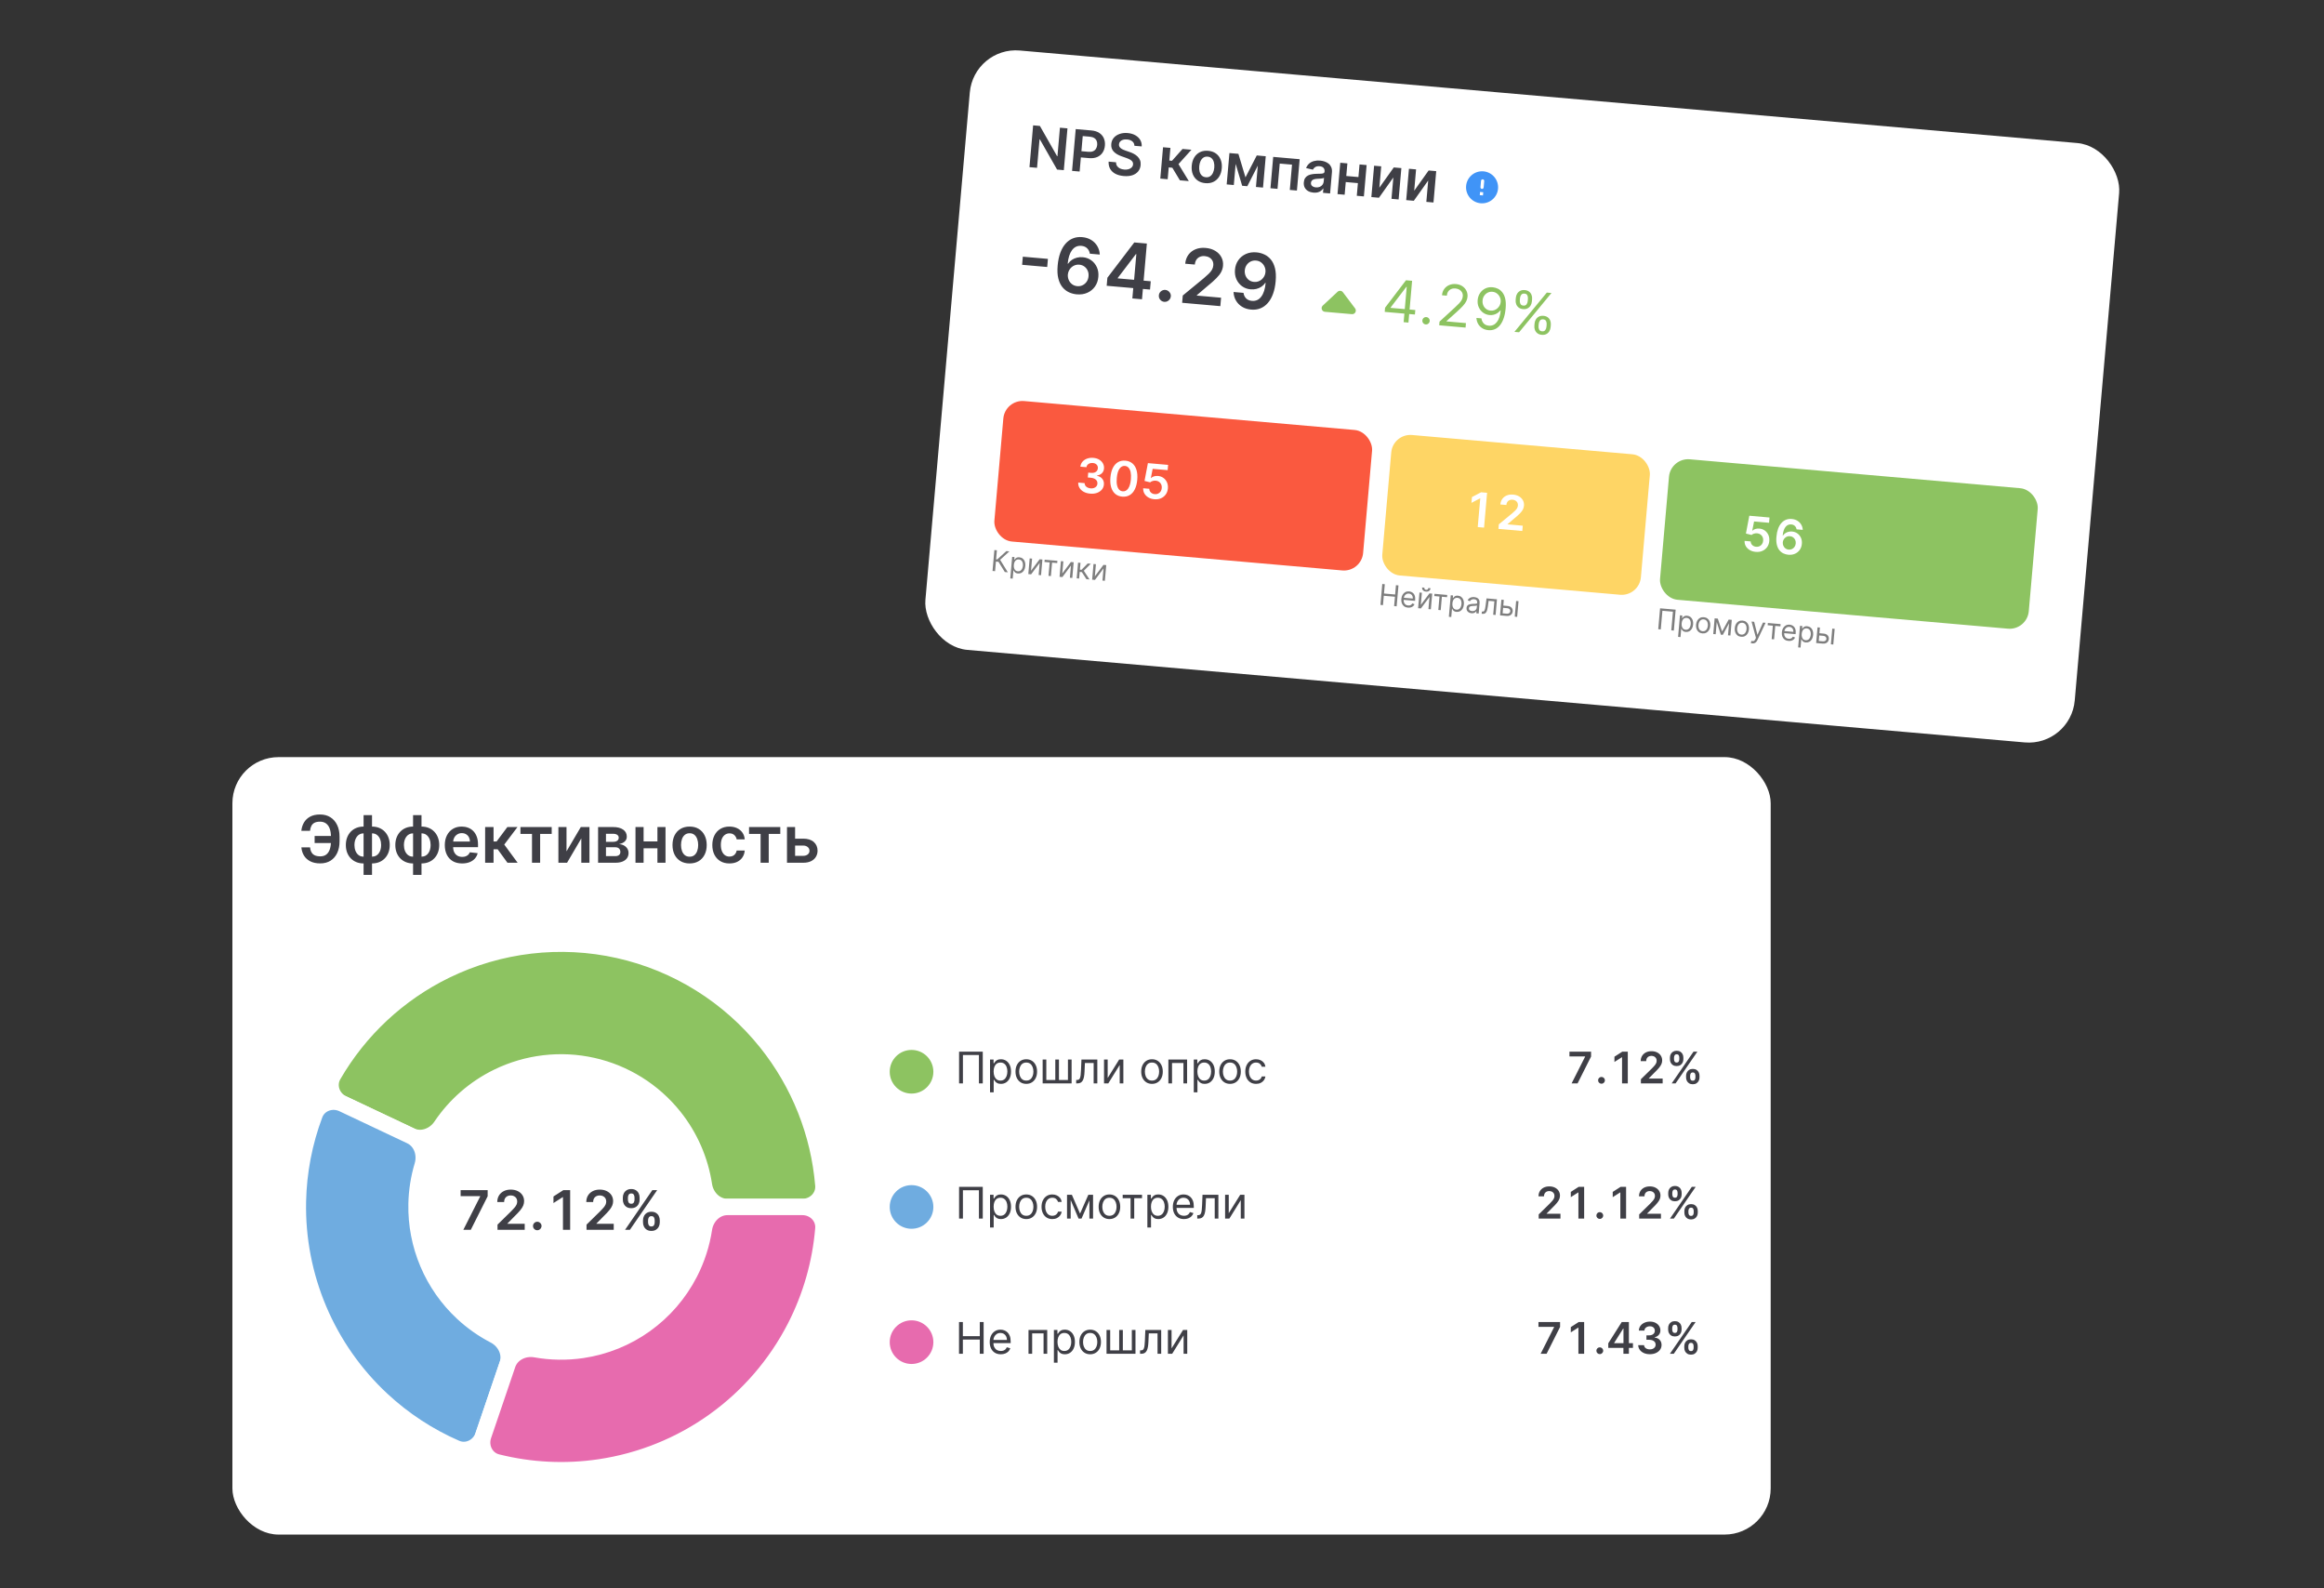 <svg width="300" height="205" viewBox="0 0 300 205" fill="none" xmlns="http://www.w3.org/2000/svg">
<rect x="0" y="0" width="300" height="205" fill="#333333" stroke="none"/>
<rect x="125.709" y="6" width="148.931" height="77.657" rx="5.957" transform="rotate(5 125.709 6)" fill="white"/>
<g clip-path="url(#clip0_277_8493)">
<path d="M137.797 16.566L137.325 21.962L136.456 21.886L134.235 17.988L134.191 17.984L133.869 21.659L132.892 21.574L133.364 16.179L134.238 16.255L136.456 20.155L136.504 20.159L136.825 16.481L137.797 16.566ZM138.39 22.055L138.862 16.66L140.885 16.837C141.3 16.873 141.641 16.981 141.908 17.16C142.178 17.339 142.372 17.57 142.493 17.853C142.615 18.135 142.661 18.447 142.631 18.789C142.601 19.135 142.501 19.436 142.332 19.692C142.163 19.948 141.929 20.141 141.631 20.27C141.333 20.398 140.976 20.444 140.56 20.408L139.219 20.29L139.289 19.487L140.498 19.593C140.741 19.614 140.943 19.589 141.105 19.518C141.267 19.448 141.391 19.341 141.478 19.201C141.566 19.06 141.619 18.893 141.635 18.702C141.652 18.511 141.629 18.339 141.566 18.186C141.505 18.034 141.4 17.911 141.251 17.816C141.104 17.72 140.908 17.662 140.664 17.64L139.768 17.562L139.368 22.14L138.39 22.055ZM146.439 18.817C146.434 18.585 146.346 18.396 146.175 18.252C146.005 18.108 145.775 18.024 145.486 17.998C145.282 17.98 145.104 17.996 144.953 18.045C144.802 18.093 144.683 18.167 144.597 18.266C144.51 18.364 144.46 18.481 144.447 18.616C144.437 18.729 144.454 18.828 144.497 18.915C144.543 19.002 144.608 19.079 144.692 19.145C144.777 19.209 144.872 19.265 144.978 19.313C145.083 19.361 145.19 19.403 145.298 19.439L145.793 19.61C145.993 19.675 146.183 19.756 146.364 19.854C146.546 19.951 146.707 20.068 146.845 20.204C146.986 20.34 147.092 20.499 147.165 20.68C147.237 20.862 147.263 21.069 147.243 21.303C147.215 21.619 147.11 21.89 146.928 22.117C146.745 22.341 146.495 22.508 146.178 22.617C145.862 22.723 145.488 22.758 145.056 22.72C144.637 22.683 144.278 22.587 143.98 22.43C143.684 22.273 143.46 22.062 143.308 21.797C143.158 21.533 143.091 21.221 143.109 20.861L144.07 20.946C144.068 21.135 144.112 21.296 144.203 21.43C144.294 21.563 144.419 21.668 144.576 21.744C144.736 21.82 144.918 21.867 145.122 21.884C145.334 21.903 145.523 21.888 145.688 21.838C145.856 21.788 145.99 21.709 146.091 21.603C146.193 21.495 146.251 21.364 146.266 21.209C146.277 21.069 146.246 20.949 146.173 20.851C146.1 20.751 145.994 20.664 145.853 20.589C145.715 20.514 145.551 20.443 145.362 20.377L144.762 20.165C144.328 20.012 143.992 19.808 143.754 19.554C143.518 19.298 143.417 18.976 143.451 18.59C143.479 18.272 143.589 18.001 143.782 17.777C143.977 17.554 144.229 17.389 144.539 17.284C144.85 17.176 145.193 17.139 145.571 17.172C145.954 17.206 146.283 17.302 146.56 17.46C146.838 17.617 147.049 17.821 147.194 18.071C147.339 18.319 147.4 18.595 147.379 18.899L146.439 18.817ZM149.78 23.051L150.134 19.005L151.087 19.088L150.944 20.721L151.292 20.752L152.652 19.225L153.801 19.326L152.128 21.181L153.462 23.373L152.309 23.272L151.333 21.65L150.867 21.609L150.733 23.135L149.78 23.051ZM155.595 23.64C155.199 23.605 154.865 23.488 154.59 23.289C154.315 23.09 154.112 22.827 153.979 22.5C153.849 22.174 153.802 21.802 153.838 21.384C153.875 20.965 153.986 20.606 154.171 20.306C154.359 20.005 154.605 19.781 154.91 19.632C155.215 19.484 155.565 19.427 155.96 19.462C156.355 19.496 156.69 19.613 156.965 19.812C157.239 20.011 157.442 20.275 157.572 20.603C157.705 20.932 157.753 21.305 157.716 21.723C157.679 22.141 157.568 22.499 157.38 22.798C157.195 23.096 156.95 23.32 156.645 23.469C156.34 23.617 155.99 23.674 155.595 23.64ZM155.667 22.876C155.881 22.895 156.065 22.852 156.22 22.747C156.374 22.64 156.495 22.489 156.583 22.295C156.672 22.101 156.728 21.881 156.749 21.636C156.771 21.388 156.755 21.161 156.7 20.954C156.648 20.746 156.555 20.576 156.421 20.444C156.287 20.312 156.114 20.237 155.899 20.218C155.68 20.199 155.492 20.242 155.336 20.349C155.181 20.456 155.059 20.607 154.969 20.803C154.882 20.997 154.827 21.218 154.805 21.465C154.784 21.711 154.799 21.937 154.852 22.144C154.907 22.35 155.001 22.52 155.134 22.652C155.27 22.782 155.447 22.857 155.667 22.876ZM160.776 22.896L162.234 20.063L163.003 20.131L161.013 24.034L160.347 23.976L159.102 19.789L159.863 19.856L160.776 22.896ZM159.623 19.835L159.269 23.881L158.35 23.801L158.704 19.755L159.623 19.835ZM162.127 24.131L162.481 20.085L163.393 20.165L163.039 24.211L162.127 24.131ZM164 24.295L164.354 20.249L167.771 20.548L167.417 24.594L166.498 24.514L166.783 21.25L165.197 21.111L164.912 24.375L164 24.295ZM169.555 24.863C169.298 24.841 169.072 24.775 168.874 24.666C168.678 24.555 168.529 24.404 168.425 24.213C168.323 24.021 168.284 23.793 168.307 23.528C168.327 23.3 168.386 23.115 168.483 22.973C168.581 22.831 168.706 22.721 168.86 22.645C169.013 22.568 169.183 22.515 169.37 22.485C169.559 22.454 169.752 22.436 169.951 22.432C170.19 22.428 170.384 22.423 170.533 22.417C170.683 22.409 170.793 22.386 170.863 22.35C170.935 22.312 170.976 22.247 170.984 22.156L170.985 22.14C171.002 21.942 170.957 21.783 170.849 21.664C170.741 21.545 170.576 21.476 170.355 21.456C170.121 21.436 169.931 21.47 169.785 21.56C169.641 21.65 169.54 21.763 169.48 21.897L168.601 21.693C168.692 21.453 168.826 21.258 169.002 21.107C169.178 20.954 169.387 20.847 169.628 20.785C169.869 20.721 170.131 20.701 170.413 20.726C170.608 20.743 170.8 20.783 170.989 20.845C171.179 20.908 171.349 20.999 171.499 21.118C171.65 21.236 171.766 21.389 171.847 21.576C171.929 21.764 171.959 21.992 171.935 22.261L171.698 24.969L170.782 24.889L170.83 24.333L170.799 24.33C170.731 24.437 170.64 24.535 170.526 24.625C170.414 24.712 170.276 24.779 170.113 24.825C169.952 24.869 169.766 24.882 169.555 24.863ZM169.864 24.184C170.055 24.201 170.225 24.178 170.372 24.115C170.519 24.05 170.636 23.957 170.722 23.837C170.811 23.718 170.861 23.583 170.874 23.434L170.916 22.957C170.884 22.979 170.831 22.998 170.757 23.012C170.685 23.027 170.605 23.039 170.515 23.047C170.426 23.055 170.338 23.061 170.251 23.066C170.164 23.071 170.088 23.075 170.024 23.078C169.88 23.085 169.75 23.106 169.634 23.14C169.518 23.174 169.424 23.227 169.352 23.301C169.28 23.372 169.239 23.47 169.228 23.593C169.213 23.768 169.265 23.907 169.386 24.007C169.506 24.108 169.665 24.167 169.864 24.184ZM175.648 22.878L175.58 23.66L173.425 23.471L173.493 22.689L175.648 22.878ZM173.931 21.087L173.577 25.133L172.657 25.053L173.011 21.006L173.931 21.087ZM176.415 21.304L176.061 25.35L175.144 25.27L175.498 21.224L176.415 21.304ZM178.058 24.224L179.919 21.611L180.899 21.697L180.545 25.743L179.623 25.662L179.864 22.904L178.008 25.521L177.026 25.435L177.38 21.389L178.299 21.469L178.058 24.224ZM182.557 24.618L184.418 22.004L185.398 22.09L185.044 26.136L184.122 26.056L184.363 23.298L182.507 25.914L181.524 25.828L181.878 21.782L182.798 21.863L182.557 24.618Z" fill="#3F3F46"/>
<path fill-rule="evenodd" clip-rule="evenodd" d="M191.498 22.115C190.36 22.016 189.356 22.858 189.257 23.995C189.157 25.133 190 26.137 191.137 26.236C192.275 26.336 193.278 25.494 193.378 24.356C193.477 23.218 192.635 22.215 191.498 22.115ZM191.299 24.382C191.186 24.372 191.101 24.271 191.111 24.158L191.183 23.333C191.193 23.22 191.294 23.135 191.407 23.145C191.521 23.155 191.605 23.256 191.595 23.369L191.523 24.194C191.513 24.307 191.413 24.392 191.299 24.382ZM191.021 25.188L191.433 25.224L191.469 24.812L191.057 24.776L191.021 25.188Z" fill="#4094F7"/>
</g>
<path d="M135.273 33.414L135.182 34.46L131.943 34.177L132.035 33.13L135.273 33.414ZM138.974 37.988C138.63 37.956 138.299 37.867 137.982 37.721C137.664 37.573 137.386 37.354 137.147 37.064C136.909 36.772 136.731 36.396 136.616 35.938C136.5 35.477 136.473 34.917 136.533 34.257C136.587 33.641 136.7 33.097 136.874 32.626C137.047 32.156 137.271 31.765 137.546 31.453C137.821 31.14 138.14 30.911 138.502 30.766C138.866 30.62 139.264 30.567 139.694 30.605C140.146 30.644 140.539 30.768 140.872 30.977C141.208 31.185 141.47 31.453 141.658 31.782C141.847 32.107 141.95 32.465 141.968 32.856L140.686 32.744C140.644 32.462 140.529 32.23 140.34 32.048C140.153 31.864 139.905 31.759 139.596 31.732C139.097 31.688 138.694 31.871 138.387 32.281C138.082 32.691 137.895 33.274 137.827 34.03L137.876 34.034C138.009 33.838 138.173 33.674 138.368 33.543C138.564 33.411 138.78 33.316 139.016 33.256C139.255 33.195 139.504 33.175 139.761 33.198C140.183 33.234 140.552 33.368 140.869 33.599C141.189 33.83 141.432 34.131 141.597 34.501C141.763 34.87 141.825 35.281 141.783 35.735C141.744 36.208 141.599 36.624 141.348 36.982C141.098 37.337 140.769 37.606 140.361 37.787C139.954 37.969 139.491 38.036 138.974 37.988ZM139.059 36.934C139.314 36.956 139.548 36.914 139.76 36.808C139.973 36.701 140.147 36.548 140.282 36.347C140.418 36.147 140.496 35.915 140.516 35.653C140.541 35.395 140.505 35.157 140.409 34.939C140.315 34.721 140.173 34.542 139.985 34.403C139.797 34.264 139.575 34.183 139.32 34.16C139.13 34.144 138.95 34.165 138.78 34.223C138.609 34.281 138.458 34.37 138.325 34.488C138.192 34.603 138.083 34.742 137.998 34.905C137.916 35.065 137.865 35.24 137.846 35.43C137.826 35.68 137.865 35.916 137.961 36.137C138.057 36.358 138.201 36.54 138.391 36.684C138.581 36.828 138.804 36.911 139.059 36.934ZM142.859 36.884L142.949 35.848L146.423 31.292L147.288 31.368L147.158 32.843L146.632 32.797L144.292 35.873L144.287 35.929L148.548 36.302L148.454 37.373L142.859 36.884ZM146.173 38.519L146.318 36.868L146.372 36.406L146.817 31.327L148.046 31.434L147.417 38.628L146.173 38.519ZM150.3 38.958C150.087 38.939 149.911 38.848 149.772 38.685C149.633 38.522 149.574 38.333 149.595 38.117C149.611 37.907 149.702 37.733 149.867 37.596C150.032 37.46 150.221 37.401 150.435 37.419C150.641 37.437 150.813 37.528 150.952 37.691C151.094 37.855 151.156 38.042 151.14 38.253C151.125 38.395 151.077 38.522 150.994 38.633C150.913 38.744 150.811 38.829 150.688 38.889C150.567 38.947 150.438 38.97 150.3 38.958ZM152.599 39.081L152.682 38.14L155.393 35.91C155.653 35.69 155.871 35.493 156.047 35.32C156.222 35.146 156.358 34.975 156.453 34.806C156.548 34.638 156.604 34.454 156.621 34.255C156.641 34.028 156.606 33.829 156.518 33.658C156.429 33.486 156.298 33.347 156.126 33.242C155.953 33.137 155.752 33.075 155.523 33.055C155.286 33.034 155.075 33.065 154.888 33.148C154.702 33.228 154.552 33.353 154.438 33.522C154.326 33.692 154.26 33.9 154.238 34.146L152.998 34.037C153.038 33.581 153.177 33.193 153.415 32.874C153.653 32.555 153.963 32.319 154.344 32.166C154.728 32.013 155.157 31.957 155.633 31.999C156.115 32.041 156.531 32.168 156.881 32.381C157.23 32.593 157.492 32.865 157.666 33.196C157.842 33.528 157.913 33.895 157.877 34.298C157.854 34.567 157.779 34.827 157.653 35.078C157.528 35.329 157.321 35.601 157.033 35.894C156.748 36.188 156.353 36.539 155.848 36.948L154.497 38.1L154.493 38.15L157.626 38.424L157.531 39.513L152.599 39.081ZM162.23 32.576C162.574 32.608 162.904 32.699 163.219 32.847C163.536 32.992 163.814 33.21 164.053 33.5C164.292 33.788 164.47 34.161 164.585 34.619C164.701 35.078 164.73 35.635 164.673 36.29C164.621 36.909 164.507 37.455 164.331 37.931C164.158 38.404 163.933 38.797 163.658 39.111C163.383 39.424 163.064 39.653 162.702 39.799C162.34 39.944 161.943 39.998 161.51 39.96C161.055 39.92 160.66 39.796 160.325 39.587C159.991 39.379 159.731 39.11 159.542 38.782C159.354 38.455 159.252 38.089 159.238 37.687L160.52 37.799C160.561 38.091 160.674 38.329 160.861 38.516C161.05 38.7 161.299 38.805 161.608 38.832C162.107 38.876 162.51 38.693 162.817 38.283C163.124 37.874 163.312 37.284 163.379 36.513L163.33 36.509C163.197 36.705 163.033 36.87 162.837 37.004C162.642 37.135 162.424 37.231 162.186 37.29C161.949 37.35 161.702 37.368 161.445 37.346C161.023 37.309 160.653 37.175 160.333 36.944C160.016 36.713 159.774 36.414 159.608 36.045C159.445 35.677 159.381 35.267 159.419 34.815C159.46 34.346 159.604 33.935 159.852 33.582C160.103 33.226 160.432 32.958 160.839 32.776C161.247 32.593 161.711 32.526 162.23 32.576ZM162.141 33.63C161.888 33.608 161.655 33.65 161.44 33.756C161.228 33.861 161.054 34.013 160.919 34.213C160.786 34.412 160.708 34.64 160.686 34.897C160.666 35.153 160.703 35.389 160.797 35.608C160.893 35.826 161.035 36.005 161.221 36.144C161.409 36.283 161.631 36.364 161.886 36.386C162.076 36.403 162.256 36.382 162.426 36.324C162.596 36.265 162.748 36.177 162.881 36.059C163.016 35.939 163.126 35.798 163.208 35.638C163.293 35.478 163.342 35.305 163.356 35.12C163.377 34.874 163.339 34.642 163.24 34.423C163.143 34.205 163 34.024 162.81 33.88C162.622 33.736 162.399 33.653 162.141 33.63Z" fill="#3F3F46"/>
<path d="M174.513 40.548L171.032 40.243C170.63 40.208 170.46 39.714 170.755 39.439L172.665 37.657C172.867 37.469 173.188 37.497 173.354 37.718L174.926 39.804C175.168 40.126 174.915 40.583 174.513 40.548Z" fill="#8DC361"/>
<path d="M178.749 40.254L178.796 39.716L181.495 36.172L181.885 36.207L181.812 37.039L181.549 37.016L179.509 39.694L179.506 39.736L182.699 40.015L182.648 40.595L178.749 40.254ZM181.192 41.582L181.303 40.313L181.325 40.062L181.664 36.187L182.285 36.242L181.813 41.637L181.192 41.582ZM184.042 41.874C183.912 41.863 183.804 41.806 183.719 41.705C183.634 41.604 183.598 41.489 183.609 41.358C183.62 41.228 183.677 41.121 183.778 41.036C183.879 40.951 183.995 40.914 184.125 40.926C184.255 40.937 184.362 40.993 184.447 41.095C184.532 41.196 184.569 41.312 184.557 41.441C184.55 41.528 184.521 41.605 184.471 41.673C184.422 41.741 184.36 41.794 184.284 41.832C184.21 41.868 184.129 41.882 184.042 41.874ZM185.783 41.984L185.824 41.51L187.776 39.716C188.004 39.506 188.194 39.323 188.344 39.166C188.494 39.008 188.608 38.856 188.686 38.713C188.766 38.568 188.813 38.413 188.828 38.248C188.844 38.058 188.813 37.89 188.734 37.743C188.656 37.596 188.543 37.478 188.393 37.389C188.243 37.3 188.071 37.247 187.876 37.23C187.669 37.212 187.484 37.239 187.322 37.312C187.162 37.382 187.033 37.491 186.936 37.636C186.84 37.782 186.783 37.957 186.765 38.163L186.143 38.108C186.171 37.792 186.268 37.521 186.434 37.295C186.601 37.069 186.816 36.9 187.079 36.788C187.343 36.677 187.633 36.635 187.947 36.663C188.263 36.69 188.537 36.782 188.77 36.936C189.002 37.091 189.178 37.288 189.297 37.527C189.416 37.765 189.463 38.023 189.439 38.301C189.422 38.499 189.369 38.69 189.28 38.874C189.193 39.055 189.052 39.255 188.856 39.471C188.662 39.686 188.396 39.946 188.058 40.251L186.733 41.441L186.729 41.483L189.237 41.702L189.186 42.282L185.783 41.984ZM192.708 37.079C192.929 37.1 193.147 37.162 193.361 37.264C193.575 37.366 193.765 37.52 193.931 37.728C194.097 37.933 194.221 38.205 194.303 38.543C194.385 38.881 194.404 39.298 194.36 39.793C194.319 40.273 194.236 40.695 194.112 41.059C193.99 41.422 193.832 41.723 193.64 41.963C193.449 42.203 193.227 42.378 192.973 42.488C192.721 42.599 192.443 42.641 192.139 42.614C191.837 42.588 191.572 42.505 191.346 42.364C191.121 42.223 190.942 42.038 190.81 41.811C190.68 41.582 190.606 41.323 190.589 41.035L191.231 41.091C191.268 41.344 191.365 41.558 191.523 41.735C191.683 41.91 191.905 42.01 192.189 42.035C192.606 42.071 192.95 41.918 193.222 41.576C193.497 41.233 193.663 40.73 193.721 40.066L193.679 40.063C193.567 40.202 193.439 40.319 193.295 40.414C193.15 40.509 192.993 40.579 192.823 40.622C192.653 40.666 192.474 40.679 192.288 40.663C191.979 40.636 191.702 40.535 191.457 40.36C191.215 40.183 191.028 39.953 190.897 39.671C190.767 39.387 190.718 39.071 190.748 38.723C190.777 38.393 190.878 38.098 191.049 37.837C191.222 37.574 191.451 37.373 191.734 37.233C192.018 37.093 192.343 37.042 192.708 37.079ZM192.657 37.659C192.436 37.639 192.232 37.677 192.045 37.772C191.86 37.866 191.707 38.001 191.587 38.178C191.469 38.354 191.4 38.554 191.381 38.779C191.361 39.004 191.392 39.212 191.475 39.405C191.559 39.597 191.682 39.755 191.845 39.879C192.009 40.001 192.202 40.072 192.423 40.091C192.59 40.106 192.748 40.087 192.898 40.034C193.048 39.98 193.181 39.901 193.298 39.796C193.417 39.69 193.514 39.566 193.588 39.426C193.663 39.284 193.707 39.133 193.721 38.973C193.739 38.762 193.706 38.56 193.62 38.367C193.536 38.174 193.41 38.012 193.243 37.883C193.077 37.753 192.882 37.678 192.657 37.659ZM198.069 42.04L198.094 41.755C198.111 41.558 198.168 41.382 198.263 41.226C198.36 41.068 198.491 40.947 198.656 40.862C198.822 40.776 199.018 40.742 199.243 40.762C199.471 40.782 199.658 40.849 199.804 40.962C199.95 41.074 200.055 41.216 200.12 41.388C200.185 41.558 200.208 41.742 200.191 41.939L200.166 42.223C200.149 42.42 200.093 42.597 199.998 42.755C199.904 42.912 199.775 43.033 199.61 43.119C199.447 43.204 199.253 43.237 199.028 43.217C198.8 43.197 198.612 43.131 198.464 43.019C198.317 42.905 198.21 42.763 198.143 42.593C198.077 42.421 198.052 42.236 198.069 42.04ZM198.632 41.802L198.607 42.087C198.592 42.25 198.618 42.4 198.684 42.537C198.75 42.672 198.878 42.748 199.068 42.764C199.252 42.78 199.388 42.727 199.474 42.606C199.563 42.483 199.615 42.339 199.629 42.176L199.654 41.892C199.668 41.728 199.644 41.579 199.581 41.445C199.519 41.308 199.393 41.232 199.203 41.215C199.019 41.199 198.881 41.252 198.788 41.375C198.698 41.496 198.646 41.639 198.632 41.802ZM195.652 38.717L195.677 38.433C195.695 38.236 195.751 38.059 195.846 37.903C195.943 37.745 196.074 37.624 196.239 37.539C196.405 37.453 196.601 37.42 196.826 37.44C197.054 37.459 197.241 37.526 197.387 37.64C197.533 37.752 197.638 37.894 197.703 38.066C197.768 38.236 197.791 38.419 197.774 38.616L197.749 38.901C197.732 39.097 197.676 39.275 197.581 39.433C197.487 39.589 197.358 39.711 197.193 39.797C197.03 39.882 196.836 39.914 196.611 39.895C196.383 39.875 196.195 39.809 196.047 39.697C195.9 39.583 195.793 39.441 195.726 39.27C195.66 39.098 195.635 38.914 195.652 38.717ZM196.215 38.48L196.19 38.764C196.176 38.928 196.201 39.078 196.267 39.214C196.333 39.349 196.461 39.425 196.651 39.442C196.835 39.458 196.971 39.405 197.058 39.283C197.146 39.16 197.198 39.017 197.212 38.854L197.237 38.569C197.251 38.406 197.227 38.257 197.164 38.122C197.102 37.986 196.976 37.909 196.786 37.893C196.602 37.877 196.464 37.93 196.372 38.053C196.281 38.174 196.229 38.316 196.215 38.48ZM195.494 42.834L199.675 37.763L200.276 37.816L196.095 42.886L195.494 42.834Z" fill="#8DC361"/>
<g clip-path="url(#clip1_277_8493)">
<rect x="129.733" y="51.547" width="47.782" height="18.201" rx="2.482" transform="rotate(5 129.733 51.547)" fill="#FA593F"/>
<path d="M140.724 63.713C140.408 63.685 140.131 63.607 139.895 63.477C139.66 63.347 139.48 63.18 139.355 62.974C139.23 62.768 139.174 62.539 139.187 62.285L140.013 62.357C140.01 62.479 140.04 62.589 140.106 62.686C140.171 62.781 140.262 62.859 140.379 62.92C140.497 62.98 140.63 63.017 140.781 63.03C140.942 63.044 141.087 63.029 141.217 62.984C141.346 62.938 141.45 62.867 141.529 62.773C141.608 62.678 141.653 62.565 141.663 62.433C141.676 62.297 141.652 62.174 141.589 62.063C141.527 61.953 141.43 61.863 141.299 61.792C141.169 61.722 141.009 61.679 140.819 61.662L140.422 61.627L140.477 60.999L140.874 61.034C141.031 61.048 141.17 61.033 141.292 60.989C141.415 60.945 141.515 60.877 141.59 60.785C141.666 60.691 141.709 60.579 141.719 60.449C141.732 60.322 141.713 60.209 141.663 60.11C141.614 60.01 141.539 59.929 141.438 59.867C141.339 59.805 141.219 59.768 141.079 59.756C140.941 59.744 140.812 59.758 140.69 59.797C140.569 59.837 140.468 59.899 140.388 59.985C140.309 60.07 140.261 60.175 140.246 60.3L139.462 60.232C139.49 59.98 139.582 59.766 139.737 59.588C139.895 59.408 140.095 59.275 140.339 59.189C140.582 59.101 140.85 59.07 141.141 59.095C141.441 59.122 141.697 59.201 141.908 59.333C142.12 59.464 142.279 59.629 142.384 59.828C142.489 60.027 142.532 60.241 142.512 60.47C142.491 60.723 142.398 60.929 142.232 61.087C142.068 61.245 141.862 61.34 141.614 61.371L141.611 61.406C141.924 61.478 142.156 61.616 142.307 61.821C142.46 62.025 142.524 62.267 142.498 62.548C142.476 62.8 142.385 63.019 142.224 63.205C142.064 63.39 141.855 63.528 141.595 63.619C141.336 63.71 141.046 63.741 140.724 63.713ZM144.869 64.1C144.507 64.069 144.205 63.95 143.962 63.744C143.721 63.537 143.546 63.254 143.437 62.895C143.33 62.535 143.298 62.11 143.341 61.619C143.385 61.129 143.491 60.718 143.659 60.386C143.828 60.053 144.049 59.807 144.323 59.648C144.598 59.489 144.915 59.426 145.275 59.457C145.635 59.489 145.937 59.606 146.18 59.811C146.423 60.015 146.598 60.295 146.706 60.653C146.815 61.011 146.848 61.434 146.805 61.922C146.762 62.414 146.656 62.828 146.486 63.164C146.318 63.499 146.097 63.747 145.822 63.907C145.548 64.067 145.23 64.132 144.869 64.1ZM144.929 63.413C145.21 63.438 145.444 63.319 145.631 63.056C145.819 62.793 145.937 62.391 145.984 61.851C146.015 61.493 146.004 61.19 145.951 60.941C145.897 60.691 145.808 60.499 145.682 60.364C145.557 60.228 145.402 60.152 145.216 60.136C144.936 60.111 144.703 60.231 144.516 60.495C144.33 60.757 144.212 61.156 144.164 61.691C144.131 62.05 144.141 62.355 144.192 62.605C144.246 62.856 144.335 63.05 144.46 63.186C144.585 63.321 144.742 63.397 144.929 63.413ZM149.012 64.438C148.719 64.413 148.462 64.335 148.24 64.205C148.019 64.073 147.849 63.905 147.729 63.7C147.612 63.495 147.559 63.268 147.572 63.018L148.363 63.087C148.361 63.273 148.428 63.431 148.562 63.56C148.697 63.689 148.866 63.762 149.07 63.78C149.229 63.794 149.374 63.769 149.505 63.707C149.636 63.645 149.743 63.552 149.826 63.428C149.909 63.304 149.957 63.158 149.97 62.991C149.987 62.822 149.964 62.668 149.902 62.53C149.841 62.392 149.749 62.28 149.629 62.194C149.508 62.107 149.365 62.056 149.199 62.041C149.065 62.028 148.93 62.041 148.796 62.081C148.661 62.121 148.552 62.179 148.468 62.256L147.744 62.071L148.181 59.773L150.789 60.002L150.73 60.682L148.796 60.513L148.562 61.694L148.588 61.696C148.68 61.605 148.805 61.534 148.963 61.483C149.121 61.431 149.291 61.412 149.472 61.428C149.744 61.452 149.982 61.538 150.184 61.685C150.387 61.831 150.54 62.021 150.643 62.256C150.746 62.491 150.785 62.752 150.76 63.041C150.734 63.338 150.642 63.596 150.484 63.817C150.328 64.037 150.122 64.202 149.868 64.314C149.615 64.425 149.329 64.466 149.012 64.438Z" fill="white"/>
<path d="M129.711 73.831L128.892 72.512L128.56 72.483L128.452 73.721L128.125 73.692L128.361 70.995L128.688 71.023L128.585 72.193L128.728 72.205L129.91 71.13L130.3 71.164L129.106 72.254L130.101 73.865L129.711 73.831ZM130.414 74.657L130.658 71.875L130.958 71.901L130.93 72.223L130.967 72.226C130.993 72.193 131.028 72.151 131.073 72.1C131.12 72.048 131.183 72.004 131.263 71.968C131.344 71.931 131.45 71.918 131.582 71.929C131.752 71.944 131.899 72 132.021 72.097C132.144 72.193 132.235 72.323 132.294 72.485C132.353 72.648 132.373 72.836 132.355 73.048C132.336 73.262 132.283 73.445 132.197 73.596C132.11 73.746 131.999 73.858 131.862 73.933C131.725 74.007 131.573 74.036 131.404 74.021C131.274 74.01 131.172 73.98 131.098 73.93C131.023 73.879 130.968 73.824 130.93 73.765C130.893 73.705 130.865 73.656 130.845 73.617L130.819 73.615L130.725 74.684L130.414 74.657ZM130.875 72.913C130.861 73.066 130.872 73.203 130.907 73.324C130.941 73.443 130.999 73.54 131.079 73.613C131.159 73.686 131.262 73.728 131.387 73.739C131.517 73.75 131.628 73.725 131.721 73.664C131.815 73.603 131.889 73.515 131.943 73.402C131.998 73.288 132.032 73.16 132.044 73.016C132.057 72.873 132.046 72.743 132.012 72.625C131.979 72.507 131.922 72.41 131.84 72.335C131.759 72.26 131.652 72.217 131.521 72.205C131.394 72.194 131.285 72.217 131.194 72.274C131.102 72.329 131.029 72.412 130.975 72.523C130.922 72.632 130.888 72.762 130.875 72.913ZM133.092 73.665L134.204 72.185L134.562 72.217L134.385 74.24L134.074 74.213L134.211 72.648L133.105 74.128L132.741 74.096L132.918 72.073L133.229 72.1L133.092 73.665ZM134.83 72.532L134.856 72.242L136.5 72.386L136.474 72.676L135.81 72.618L135.659 74.351L135.348 74.324L135.5 72.591L134.83 72.532ZM137.127 74.018L138.239 72.538L138.597 72.57L138.42 74.593L138.109 74.566L138.246 73.001L137.14 74.481L136.776 74.449L136.953 72.426L137.264 72.453L137.127 74.018ZM138.989 74.643L139.166 72.619L139.477 72.647L139.4 73.526L139.606 73.544L140.41 72.728L140.81 72.763L139.908 73.666L140.644 74.787L140.243 74.752L139.654 73.841L139.375 73.816L139.3 74.67L138.989 74.643ZM141.332 74.386L142.444 72.906L142.802 72.938L142.625 74.961L142.314 74.933L142.451 73.369L141.345 74.849L140.981 74.817L141.158 72.794L141.469 72.821L141.332 74.386Z" fill="#7E7E7E"/>
<rect x="179.807" y="55.928" width="33.51" height="18.201" rx="2.482" transform="rotate(5 179.807 55.928)" fill="#FED565"/>
<path d="M191.966 63.604L191.573 68.1L190.758 68.029L191.082 64.325L191.056 64.323L189.946 64.903L190.011 64.156L191.191 63.536L191.966 63.604ZM193.428 68.262L193.48 67.674L195.175 66.28C195.337 66.143 195.473 66.02 195.583 65.911C195.693 65.803 195.777 65.696 195.837 65.591C195.896 65.485 195.931 65.37 195.942 65.246C195.954 65.104 195.933 64.98 195.877 64.873C195.822 64.765 195.74 64.678 195.632 64.613C195.525 64.547 195.399 64.508 195.255 64.496C195.108 64.483 194.975 64.502 194.859 64.554C194.742 64.604 194.649 64.682 194.577 64.788C194.508 64.894 194.466 65.024 194.453 65.177L193.678 65.11C193.703 64.824 193.789 64.582 193.938 64.383C194.087 64.183 194.28 64.036 194.519 63.94C194.759 63.845 195.027 63.81 195.324 63.836C195.626 63.862 195.886 63.942 196.104 64.074C196.323 64.207 196.486 64.377 196.595 64.584C196.705 64.791 196.749 65.021 196.727 65.273C196.712 65.441 196.666 65.603 196.587 65.76C196.509 65.917 196.379 66.087 196.2 66.27C196.021 66.454 195.774 66.674 195.458 66.929L194.615 67.649L194.612 67.68L196.57 67.851L196.511 68.532L193.428 68.262Z" fill="white"/>
<path d="M178.198 78.073L178.434 75.375L178.761 75.404L178.656 76.605L180.094 76.731L180.199 75.53L180.526 75.558L180.29 78.256L179.963 78.227L180.069 77.021L178.63 76.895L178.525 78.102L178.198 78.073ZM181.746 78.426C181.551 78.409 181.387 78.351 181.253 78.253C181.12 78.153 181.022 78.023 180.96 77.861C180.898 77.698 180.876 77.513 180.894 77.305C180.912 77.098 180.966 76.919 181.055 76.767C181.146 76.615 181.263 76.501 181.406 76.424C181.551 76.346 181.715 76.315 181.898 76.331C182.003 76.341 182.106 76.367 182.205 76.411C182.305 76.456 182.393 76.521 182.471 76.607C182.548 76.693 182.606 76.802 182.645 76.936C182.684 77.069 182.695 77.23 182.678 77.419L182.667 77.551L181.107 77.414L181.131 77.146L182.374 77.254C182.384 77.14 182.37 77.036 182.333 76.943C182.296 76.849 182.238 76.773 182.159 76.714C182.081 76.655 181.986 76.621 181.873 76.611C181.749 76.6 181.64 76.621 181.544 76.675C181.449 76.728 181.373 76.8 181.316 76.894C181.259 76.987 181.226 77.089 181.216 77.201L181.201 77.38C181.187 77.533 181.202 77.665 181.246 77.775C181.29 77.885 181.357 77.972 181.447 78.036C181.537 78.099 181.645 78.136 181.771 78.147C181.852 78.154 181.927 78.149 181.995 78.132C182.064 78.114 182.124 78.084 182.177 78.041C182.229 77.998 182.272 77.943 182.304 77.875L182.597 77.985C182.557 78.084 182.496 78.169 182.414 78.24C182.333 78.31 182.235 78.362 182.122 78.395C182.008 78.427 181.883 78.438 181.746 78.426ZM183.411 78.067L184.523 76.588L184.881 76.619L184.704 78.642L184.393 78.615L184.53 77.05L183.424 78.53L183.061 78.498L183.238 76.475L183.548 76.502L183.411 78.067ZM184.377 75.895L184.666 75.921C184.654 76.063 184.595 76.175 184.488 76.257C184.382 76.339 184.245 76.372 184.076 76.357C183.91 76.343 183.782 76.286 183.691 76.187C183.602 76.088 183.563 75.968 183.576 75.825L183.866 75.851C183.86 75.919 183.873 75.981 183.906 76.036C183.94 76.091 184.004 76.123 184.096 76.131C184.188 76.139 184.256 76.119 184.3 76.07C184.345 76.022 184.371 75.964 184.377 75.895ZM185.15 76.934L185.175 76.645L186.819 76.788L186.794 77.078L186.13 77.02L185.978 78.754L185.668 78.726L185.819 76.993L185.15 76.934ZM187.029 79.61L187.273 76.828L187.573 76.855L187.545 77.176L187.582 77.179C187.608 77.146 187.643 77.104 187.688 77.053C187.734 77.001 187.798 76.957 187.878 76.921C187.959 76.884 188.065 76.871 188.197 76.882C188.367 76.897 188.514 76.953 188.636 77.05C188.759 77.146 188.85 77.276 188.909 77.439C188.968 77.601 188.988 77.789 188.97 78.001C188.951 78.216 188.898 78.398 188.812 78.549C188.725 78.699 188.614 78.811 188.477 78.886C188.34 78.96 188.188 78.989 188.019 78.975C187.889 78.963 187.787 78.933 187.713 78.883C187.638 78.832 187.583 78.777 187.545 78.718C187.508 78.658 187.48 78.609 187.46 78.57L187.434 78.568L187.34 79.637L187.029 79.61ZM187.49 77.867C187.476 78.019 187.487 78.156 187.522 78.277C187.556 78.397 187.614 78.493 187.694 78.567C187.774 78.639 187.877 78.681 188.002 78.692C188.131 78.703 188.243 78.678 188.336 78.617C188.43 78.556 188.504 78.468 188.558 78.356C188.613 78.242 188.647 78.113 188.659 77.969C188.672 77.827 188.661 77.697 188.627 77.579C188.594 77.46 188.537 77.363 188.455 77.289C188.374 77.213 188.267 77.17 188.136 77.159C188.009 77.147 187.9 77.17 187.808 77.227C187.717 77.282 187.644 77.365 187.59 77.476C187.536 77.585 187.503 77.716 187.49 77.867ZM189.947 79.149C189.819 79.137 189.705 79.103 189.604 79.046C189.504 78.987 189.427 78.909 189.374 78.812C189.321 78.713 189.3 78.598 189.311 78.466C189.321 78.351 189.352 78.259 189.404 78.191C189.456 78.122 189.522 78.07 189.602 78.035C189.683 78.001 189.769 77.978 189.863 77.965C189.958 77.952 190.053 77.944 190.148 77.94C190.273 77.935 190.373 77.932 190.45 77.93C190.529 77.928 190.586 77.919 190.623 77.902C190.661 77.885 190.682 77.851 190.686 77.801L190.687 77.79C190.698 77.661 190.672 77.556 190.607 77.478C190.543 77.4 190.439 77.355 190.296 77.342C190.148 77.329 190.029 77.352 189.939 77.409C189.849 77.467 189.783 77.531 189.743 77.602L189.457 77.471C189.52 77.352 189.599 77.263 189.693 77.202C189.787 77.14 189.888 77.1 189.995 77.082C190.103 77.063 190.208 77.058 190.31 77.067C190.375 77.073 190.449 77.088 190.532 77.111C190.615 77.133 190.695 77.171 190.77 77.226C190.845 77.28 190.905 77.358 190.95 77.458C190.994 77.558 191.009 77.689 190.995 77.849L190.879 79.182L190.568 79.155L190.592 78.881L190.576 78.88C190.551 78.922 190.512 78.966 190.458 79.011C190.405 79.057 190.335 79.094 190.251 79.122C190.166 79.15 190.065 79.159 189.947 79.149ZM190.019 78.874C190.142 78.884 190.248 78.869 190.336 78.828C190.426 78.787 190.495 78.731 190.545 78.658C190.595 78.585 190.624 78.507 190.632 78.423L190.657 78.138C190.642 78.153 190.612 78.165 190.566 78.174C190.521 78.183 190.469 78.189 190.41 78.194C190.352 78.198 190.296 78.201 190.241 78.203C190.187 78.204 190.143 78.206 190.109 78.207C190.027 78.211 189.95 78.221 189.878 78.239C189.807 78.255 189.747 78.285 189.7 78.328C189.654 78.37 189.628 78.43 189.621 78.51C189.611 78.618 189.644 78.703 189.719 78.765C189.795 78.826 189.895 78.863 190.019 78.874ZM191.267 79.216L191.292 78.927L191.366 78.933C191.426 78.938 191.478 78.931 191.52 78.911C191.563 78.89 191.599 78.85 191.629 78.791C191.66 78.732 191.687 78.649 191.709 78.541C191.733 78.432 191.755 78.294 191.776 78.125L191.892 77.232L193.24 77.35L193.063 79.374L192.752 79.346L192.904 77.613L192.161 77.548L192.067 78.267C192.045 78.432 192.017 78.577 191.983 78.702C191.95 78.825 191.907 78.928 191.854 79.009C191.802 79.09 191.737 79.149 191.658 79.186C191.58 79.222 191.485 79.235 191.372 79.225L191.267 79.216ZM194.015 78.156L194.595 78.207C194.832 78.228 195.008 78.303 195.123 78.435C195.238 78.566 195.288 78.724 195.271 78.908C195.261 79.029 195.223 79.137 195.158 79.232C195.093 79.325 195.004 79.396 194.89 79.446C194.776 79.494 194.64 79.511 194.482 79.498L193.634 79.423L193.811 77.4L194.122 77.427L193.97 79.161L194.507 79.208C194.63 79.219 194.734 79.195 194.819 79.137C194.903 79.079 194.95 78.999 194.959 78.897C194.969 78.79 194.937 78.699 194.864 78.624C194.79 78.55 194.692 78.507 194.569 78.496L193.99 78.446L194.015 78.156ZM195.536 79.59L195.713 77.567L196.023 77.594L195.846 79.617L195.536 79.59Z" fill="#7E7E7E"/>
<rect x="215.661" y="59.064" width="47.782" height="18.201" rx="2.482" transform="rotate(5 215.661 59.064)" fill="#8DC361"/>
<path d="M226.645 71.23C226.352 71.204 226.095 71.127 225.873 70.997C225.652 70.865 225.481 70.697 225.362 70.492C225.245 70.287 225.192 70.06 225.205 69.81L225.995 69.879C225.994 70.065 226.061 70.223 226.195 70.352C226.33 70.481 226.499 70.554 226.702 70.572C226.862 70.585 227.007 70.561 227.138 70.499C227.269 70.437 227.376 70.344 227.459 70.22C227.542 70.096 227.59 69.95 227.603 69.783C227.619 69.614 227.597 69.46 227.535 69.322C227.474 69.183 227.382 69.072 227.261 68.986C227.141 68.898 226.998 68.848 226.832 68.833C226.698 68.82 226.563 68.833 226.429 68.873C226.294 68.913 226.185 68.971 226.101 69.048L225.377 68.863L225.814 66.565L228.422 66.793L228.363 67.474L226.429 67.305L226.195 68.485L226.221 68.488C226.313 68.397 226.438 68.326 226.596 68.275C226.754 68.222 226.924 68.204 227.105 68.22C227.377 68.244 227.615 68.329 227.817 68.477C228.02 68.623 228.172 68.813 228.276 69.048C228.379 69.283 228.418 69.544 228.393 69.832C228.367 70.129 228.275 70.388 228.117 70.609C227.961 70.828 227.755 70.994 227.501 71.106C227.248 71.216 226.962 71.258 226.645 71.23ZM230.843 71.597C230.628 71.577 230.421 71.521 230.222 71.43C230.024 71.338 229.85 71.201 229.701 71.02C229.552 70.837 229.441 70.603 229.369 70.316C229.297 70.028 229.279 69.678 229.317 69.265C229.351 68.88 229.422 68.541 229.53 68.246C229.638 67.952 229.778 67.708 229.95 67.513C230.122 67.317 230.321 67.174 230.548 67.083C230.775 66.993 231.024 66.959 231.293 66.983C231.575 67.007 231.821 67.085 232.029 67.215C232.239 67.346 232.403 67.513 232.52 67.718C232.638 67.922 232.703 68.146 232.714 68.39L231.913 68.32C231.887 68.144 231.815 67.999 231.696 67.885C231.579 67.77 231.424 67.704 231.231 67.687C230.92 67.66 230.668 67.774 230.476 68.03C230.285 68.287 230.168 68.651 230.126 69.124L230.156 69.126C230.239 69.004 230.342 68.901 230.464 68.819C230.586 68.737 230.721 68.677 230.869 68.64C231.019 68.601 231.174 68.589 231.335 68.603C231.598 68.626 231.829 68.71 232.027 68.854C232.227 68.998 232.379 69.186 232.482 69.418C232.586 69.648 232.625 69.906 232.598 70.189C232.574 70.485 232.483 70.745 232.327 70.969C232.17 71.191 231.964 71.359 231.71 71.472C231.455 71.585 231.166 71.627 230.843 71.597ZM230.896 70.938C231.055 70.952 231.202 70.926 231.334 70.859C231.467 70.793 231.576 70.697 231.66 70.572C231.745 70.446 231.794 70.302 231.807 70.138C231.822 69.977 231.8 69.828 231.739 69.692C231.681 69.555 231.592 69.444 231.475 69.356C231.357 69.269 231.218 69.219 231.059 69.205C230.94 69.195 230.828 69.208 230.721 69.244C230.615 69.281 230.52 69.336 230.437 69.409C230.354 69.482 230.286 69.569 230.233 69.67C230.181 69.771 230.149 69.88 230.138 69.998C230.125 70.155 230.149 70.302 230.21 70.44C230.27 70.578 230.359 70.692 230.478 70.782C230.597 70.873 230.736 70.924 230.896 70.938Z" fill="white"/>
<path d="M216.307 78.689L216.071 81.386L215.744 81.358L215.955 78.95L214.595 78.831L214.385 81.239L214.058 81.21L214.294 78.513L216.307 78.689ZM216.621 82.199L216.864 79.417L217.165 79.443L217.137 79.765L217.173 79.768C217.199 79.735 217.235 79.693 217.28 79.642C217.326 79.59 217.389 79.546 217.469 79.51C217.551 79.473 217.657 79.46 217.789 79.471C217.959 79.486 218.105 79.542 218.228 79.638C218.35 79.735 218.441 79.865 218.501 80.027C218.56 80.19 218.58 80.378 218.561 80.59C218.543 80.804 218.49 80.987 218.403 81.138C218.317 81.288 218.205 81.4 218.069 81.475C217.932 81.549 217.78 81.578 217.611 81.563C217.481 81.552 217.379 81.521 217.304 81.472C217.23 81.421 217.174 81.366 217.137 81.307C217.1 81.247 217.071 81.198 217.052 81.159L217.025 81.156L216.932 82.226L216.621 82.199ZM217.081 80.455C217.068 80.608 217.079 80.745 217.113 80.866C217.148 80.985 217.205 81.082 217.286 81.155C217.366 81.228 217.469 81.27 217.593 81.281C217.723 81.292 217.835 81.267 217.928 81.206C218.021 81.144 218.095 81.057 218.15 80.944C218.205 80.831 218.238 80.702 218.251 80.558C218.264 80.415 218.253 80.285 218.219 80.167C218.186 80.049 218.128 79.952 218.046 79.877C217.965 79.802 217.859 79.759 217.727 79.747C217.601 79.736 217.492 79.759 217.4 79.816C217.309 79.871 217.236 79.954 217.182 80.065C217.128 80.174 217.095 80.304 217.081 80.455ZM219.766 81.752C219.583 81.736 219.427 81.678 219.296 81.579C219.167 81.481 219.071 81.35 219.007 81.186C218.944 81.023 218.922 80.838 218.94 80.629C218.959 80.418 219.013 80.237 219.103 80.087C219.194 79.936 219.312 79.824 219.457 79.749C219.602 79.674 219.766 79.644 219.949 79.66C220.131 79.676 220.287 79.734 220.417 79.833C220.547 79.932 220.644 80.063 220.706 80.227C220.77 80.391 220.792 80.578 220.774 80.789C220.756 80.998 220.701 81.177 220.61 81.327C220.52 81.476 220.402 81.589 220.257 81.663C220.112 81.738 219.948 81.768 219.766 81.752ZM219.79 81.473C219.929 81.485 220.046 81.459 220.142 81.396C220.238 81.333 220.312 81.245 220.365 81.133C220.419 81.021 220.451 80.897 220.463 80.762C220.475 80.626 220.464 80.499 220.432 80.378C220.399 80.257 220.341 80.157 220.257 80.078C220.174 79.998 220.063 79.952 219.924 79.939C219.786 79.927 219.668 79.953 219.572 80.018C219.477 80.082 219.402 80.17 219.349 80.283C219.296 80.396 219.263 80.52 219.251 80.656C219.239 80.791 219.25 80.918 219.283 81.038C219.316 81.158 219.374 81.257 219.457 81.336C219.54 81.415 219.652 81.461 219.79 81.473ZM222.304 81.507L223.15 79.967L223.445 79.993L222.394 81.939L222.141 81.917L221.459 79.819L221.749 79.844L222.304 81.507ZM221.649 79.836L221.472 81.859L221.161 81.832L221.338 79.808L221.649 79.836ZM223.063 81.998L223.24 79.975L223.551 80.002L223.374 82.025L223.063 81.998ZM224.761 82.189C224.578 82.173 224.422 82.115 224.291 82.016C224.162 81.918 224.066 81.787 224.002 81.624C223.939 81.46 223.917 81.275 223.935 81.066C223.954 80.855 224.008 80.674 224.098 80.524C224.189 80.373 224.307 80.261 224.452 80.186C224.597 80.111 224.761 80.081 224.944 80.097C225.126 80.113 225.282 80.171 225.412 80.27C225.542 80.369 225.639 80.5 225.701 80.664C225.765 80.828 225.787 81.015 225.769 81.226C225.751 81.435 225.696 81.614 225.605 81.764C225.515 81.913 225.397 82.026 225.252 82.1C225.107 82.175 224.943 82.205 224.761 82.189ZM224.785 81.91C224.924 81.922 225.041 81.896 225.137 81.833C225.233 81.77 225.307 81.682 225.36 81.57C225.414 81.458 225.446 81.334 225.458 81.199C225.47 81.064 225.459 80.936 225.427 80.815C225.394 80.695 225.336 80.594 225.252 80.514C225.169 80.435 225.058 80.389 224.919 80.376C224.781 80.364 224.663 80.39 224.567 80.455C224.472 80.519 224.397 80.607 224.344 80.72C224.291 80.833 224.258 80.957 224.246 81.093C224.234 81.228 224.245 81.355 224.278 81.475C224.311 81.595 224.369 81.694 224.452 81.773C224.535 81.852 224.647 81.898 224.785 81.91ZM226.217 83.038C226.164 83.034 226.118 83.025 226.077 83.013C226.037 83.001 226.009 82.991 225.994 82.982L226.097 82.715C226.171 82.741 226.237 82.753 226.295 82.753C226.354 82.753 226.407 82.732 226.456 82.689C226.506 82.647 226.554 82.577 226.601 82.477L226.672 82.324L226.102 80.225L226.439 80.255L226.857 81.916L226.878 81.918L227.577 80.354L227.915 80.384L226.853 82.627C226.805 82.728 226.75 82.81 226.687 82.874C226.624 82.938 226.553 82.984 226.474 83.01C226.397 83.037 226.311 83.047 226.217 83.038ZM228.184 80.699L228.209 80.409L229.853 80.553L229.828 80.843L229.164 80.785L229.012 82.518L228.701 82.491L228.853 80.758L228.184 80.699ZM230.869 82.723C230.674 82.706 230.509 82.648 230.376 82.55C230.243 82.451 230.145 82.32 230.082 82.158C230.02 81.995 229.998 81.81 230.017 81.603C230.035 81.396 230.088 81.216 230.178 81.065C230.268 80.913 230.385 80.798 230.529 80.721C230.674 80.644 230.838 80.613 231.02 80.629C231.126 80.638 231.228 80.665 231.328 80.709C231.427 80.753 231.516 80.818 231.593 80.905C231.671 80.99 231.729 81.1 231.768 81.233C231.806 81.367 231.818 81.528 231.801 81.717L231.789 81.848L230.23 81.712L230.253 81.443L231.497 81.552C231.507 81.438 231.493 81.334 231.455 81.24C231.418 81.147 231.36 81.071 231.281 81.011C231.203 80.952 231.108 80.918 230.996 80.908C230.872 80.897 230.762 80.919 230.666 80.972C230.571 81.025 230.496 81.098 230.439 81.191C230.382 81.284 230.349 81.387 230.339 81.498L230.323 81.677C230.31 81.83 230.325 81.962 230.368 82.073C230.413 82.183 230.48 82.27 230.57 82.334C230.66 82.396 230.768 82.433 230.893 82.444C230.975 82.451 231.05 82.446 231.118 82.429C231.186 82.411 231.247 82.381 231.299 82.339C231.352 82.296 231.394 82.24 231.427 82.172L231.72 82.283C231.679 82.382 231.618 82.467 231.537 82.538C231.455 82.607 231.358 82.659 231.244 82.692C231.131 82.725 231.006 82.735 230.869 82.723ZM232.117 83.555L232.36 80.773L232.66 80.799L232.632 81.12L232.669 81.124C232.695 81.091 232.731 81.048 232.776 80.998C232.822 80.946 232.885 80.902 232.965 80.865C233.046 80.828 233.153 80.816 233.284 80.827C233.455 80.842 233.601 80.898 233.724 80.994C233.846 81.091 233.937 81.22 233.996 81.383C234.055 81.546 234.076 81.733 234.057 81.946C234.038 82.16 233.986 82.343 233.899 82.493C233.813 82.643 233.701 82.756 233.564 82.83C233.428 82.904 233.275 82.934 233.107 82.919C232.977 82.908 232.875 82.877 232.8 82.827C232.726 82.776 232.67 82.722 232.633 82.663C232.595 82.603 232.567 82.553 232.547 82.514L232.521 82.512L232.428 83.582L232.117 83.555ZM232.577 81.811C232.564 81.964 232.574 82.1 232.609 82.221C232.644 82.341 232.701 82.438 232.781 82.511C232.862 82.584 232.964 82.625 233.089 82.636C233.219 82.648 233.33 82.623 233.423 82.562C233.517 82.5 233.591 82.413 233.645 82.3C233.7 82.186 233.734 82.057 233.747 81.913C233.759 81.771 233.748 81.641 233.715 81.523C233.682 81.404 233.624 81.308 233.542 81.233C233.461 81.158 233.355 81.115 233.223 81.103C233.097 81.092 232.988 81.115 232.896 81.171C232.804 81.227 232.732 81.31 232.678 81.42C232.624 81.53 232.59 81.66 232.577 81.811ZM234.825 81.726L235.404 81.777C235.642 81.798 235.818 81.874 235.933 82.005C236.048 82.136 236.097 82.294 236.081 82.479C236.07 82.6 236.033 82.707 235.968 82.802C235.903 82.895 235.814 82.967 235.7 83.016C235.586 83.064 235.45 83.082 235.292 83.068L234.443 82.994L234.62 80.97L234.931 80.998L234.779 82.731L235.317 82.778C235.44 82.789 235.544 82.765 235.628 82.707C235.713 82.649 235.76 82.569 235.769 82.467C235.778 82.36 235.746 82.269 235.673 82.195C235.6 82.12 235.502 82.078 235.379 82.067L234.8 82.016L234.825 81.726ZM236.345 83.16L236.522 81.137L236.833 81.164L236.656 83.187L236.345 83.16Z" fill="#7E7E7E"/>
</g>
<rect x="30" y="97.72" width="198.575" height="100.344" rx="5.957" fill="white"/>
<path d="M43.224 107.893V108.808H40.616V107.893H43.224ZM38.906 109.37H40.025C40.061 109.75 40.182 110.038 40.388 110.234C40.596 110.43 40.912 110.528 41.336 110.528C41.664 110.528 41.931 110.446 42.135 110.282C42.339 110.116 42.488 109.886 42.582 109.592C42.676 109.298 42.723 108.955 42.723 108.565V108.007C42.723 107.597 42.67 107.246 42.564 106.954C42.458 106.662 42.3 106.439 42.09 106.285C41.88 106.129 41.62 106.051 41.309 106.051C41.015 106.051 40.778 106.098 40.598 106.192C40.418 106.286 40.283 106.422 40.193 106.6C40.103 106.776 40.045 106.987 40.019 107.233H38.9C38.94 106.833 39.054 106.474 39.242 106.156C39.43 105.838 39.695 105.587 40.037 105.403C40.379 105.217 40.803 105.124 41.309 105.124C41.824 105.124 42.269 105.242 42.645 105.478C43.023 105.714 43.315 106.048 43.521 106.48C43.729 106.912 43.833 107.42 43.833 108.004V108.574C43.833 109.159 43.731 109.666 43.527 110.096C43.325 110.524 43.038 110.855 42.666 111.089C42.294 111.321 41.85 111.437 41.336 111.437C40.838 111.437 40.414 111.349 40.064 111.173C39.714 110.995 39.442 110.751 39.248 110.441C39.054 110.129 38.94 109.772 38.906 109.37ZM46.934 112.919V105.208H48.023V112.919H46.934ZM46.934 111.443C46.595 111.443 46.286 111.386 46.006 111.272C45.726 111.158 45.484 110.996 45.28 110.786C45.078 110.576 44.921 110.326 44.809 110.036C44.699 109.744 44.644 109.421 44.644 109.066C44.644 108.712 44.699 108.389 44.809 108.097C44.921 107.805 45.078 107.554 45.28 107.344C45.484 107.132 45.726 106.969 46.006 106.855C46.286 106.741 46.595 106.684 46.934 106.684H47.164V111.443H46.934ZM46.934 110.567H47.069V107.56H46.934C46.741 107.56 46.571 107.6 46.423 107.68C46.277 107.758 46.154 107.867 46.054 108.007C45.956 108.145 45.881 108.305 45.829 108.487C45.779 108.667 45.754 108.86 45.754 109.066C45.754 109.341 45.799 109.592 45.889 109.82C45.979 110.046 46.111 110.227 46.285 110.363C46.461 110.499 46.677 110.567 46.934 110.567ZM48.023 111.443H47.792V106.684H48.023C48.361 106.684 48.67 106.741 48.95 106.855C49.23 106.969 49.471 107.132 49.673 107.344C49.877 107.554 50.034 107.805 50.144 108.097C50.256 108.389 50.312 108.712 50.312 109.066C50.312 109.421 50.256 109.744 50.144 110.036C50.034 110.326 49.877 110.576 49.673 110.786C49.471 110.996 49.23 111.158 48.95 111.272C48.67 111.386 48.361 111.443 48.023 111.443ZM48.023 110.567C48.217 110.567 48.387 110.528 48.533 110.45C48.679 110.372 48.801 110.264 48.899 110.126C48.999 109.988 49.074 109.829 49.124 109.649C49.174 109.467 49.199 109.273 49.199 109.066C49.199 108.792 49.155 108.541 49.067 108.313C48.979 108.085 48.847 107.903 48.671 107.767C48.497 107.629 48.281 107.56 48.023 107.56H47.888V110.567H48.023ZM53.321 112.919V105.208H54.41V112.919H53.321ZM53.321 111.443C52.982 111.443 52.673 111.386 52.393 111.272C52.113 111.158 51.871 110.996 51.667 110.786C51.465 110.576 51.308 110.326 51.196 110.036C51.086 109.744 51.031 109.421 51.031 109.066C51.031 108.712 51.086 108.389 51.196 108.097C51.308 107.805 51.465 107.554 51.667 107.344C51.871 107.132 52.113 106.969 52.393 106.855C52.673 106.741 52.982 106.684 53.321 106.684H53.551V111.443H53.321ZM53.321 110.567H53.456V107.56H53.321C53.128 107.56 52.958 107.6 52.81 107.68C52.664 107.758 52.541 107.867 52.441 108.007C52.343 108.145 52.268 108.305 52.216 108.487C52.166 108.667 52.141 108.86 52.141 109.066C52.141 109.341 52.186 109.592 52.276 109.82C52.366 110.046 52.498 110.227 52.672 110.363C52.848 110.499 53.064 110.567 53.321 110.567ZM54.41 111.443H54.179V106.684H54.41C54.748 106.684 55.057 106.741 55.337 106.855C55.617 106.969 55.858 107.132 56.06 107.344C56.264 107.554 56.421 107.805 56.531 108.097C56.643 108.389 56.699 108.712 56.699 109.066C56.699 109.421 56.643 109.744 56.531 110.036C56.421 110.326 56.264 110.576 56.06 110.786C55.858 110.996 55.617 111.158 55.337 111.272C55.057 111.386 54.748 111.443 54.41 111.443ZM54.41 110.567C54.604 110.567 54.774 110.528 54.92 110.45C55.066 110.372 55.188 110.264 55.286 110.126C55.386 109.988 55.461 109.829 55.511 109.649C55.561 109.467 55.586 109.273 55.586 109.066C55.586 108.792 55.542 108.541 55.454 108.313C55.366 108.085 55.234 107.903 55.058 107.767C54.884 107.629 54.668 107.56 54.41 107.56H54.275V110.567H54.41ZM59.657 111.443C59.194 111.443 58.795 111.347 58.459 111.155C58.125 110.961 57.868 110.687 57.688 110.333C57.508 109.977 57.418 109.558 57.418 109.075C57.418 108.601 57.508 108.185 57.688 107.827C57.87 107.467 58.124 107.187 58.45 106.987C58.776 106.785 59.159 106.684 59.599 106.684C59.883 106.684 60.152 106.73 60.404 106.822C60.658 106.912 60.882 107.052 61.076 107.242C61.272 107.432 61.426 107.674 61.538 107.968C61.65 108.26 61.706 108.608 61.706 109.012V109.346H57.928V108.613H60.665C60.663 108.405 60.618 108.22 60.53 108.058C60.442 107.894 60.319 107.765 60.161 107.671C60.005 107.577 59.822 107.53 59.614 107.53C59.392 107.53 59.197 107.584 59.029 107.692C58.861 107.798 58.73 107.938 58.636 108.112C58.544 108.284 58.497 108.473 58.495 108.679V109.319C58.495 109.587 58.544 109.817 58.642 110.009C58.74 110.199 58.877 110.345 59.053 110.447C59.229 110.547 59.435 110.597 59.672 110.597C59.83 110.597 59.972 110.575 60.101 110.531C60.229 110.485 60.34 110.418 60.434 110.33C60.528 110.242 60.599 110.133 60.647 110.003L61.661 110.117C61.597 110.385 61.475 110.619 61.295 110.819C61.117 111.017 60.889 111.171 60.611 111.281C60.333 111.389 60.014 111.443 59.657 111.443ZM62.625 111.353V106.744H63.711V108.604H64.107L65.494 106.744H66.802L65.094 109.006L66.82 111.353H65.506L64.242 109.616H63.711V111.353H62.625ZM67.184 107.635V106.744H71.217V107.635H69.725V111.353H68.675V107.635H67.184ZM73.129 109.883L74.974 106.744H76.091V111.353H75.04V108.211L73.201 111.353H72.082V106.744H73.129V109.883ZM77.206 111.353V106.744H79.142C79.688 106.744 80.119 106.853 80.435 107.071C80.753 107.289 80.912 107.593 80.912 107.983C80.912 108.241 80.822 108.452 80.642 108.616C80.464 108.778 80.221 108.887 79.913 108.943C80.155 108.963 80.367 109.024 80.549 109.127C80.733 109.229 80.877 109.363 80.981 109.529C81.085 109.695 81.137 109.886 81.137 110.102C81.137 110.356 81.07 110.577 80.936 110.765C80.804 110.951 80.611 111.096 80.357 111.2C80.105 111.302 79.799 111.353 79.439 111.353H77.206ZM78.223 110.498H79.439C79.639 110.498 79.796 110.451 79.91 110.357C80.024 110.261 80.081 110.131 80.081 109.967C80.081 109.777 80.024 109.628 79.91 109.52C79.796 109.41 79.639 109.355 79.439 109.355H78.223V110.498ZM78.223 108.652H79.163C79.311 108.652 79.438 108.631 79.544 108.589C79.65 108.545 79.731 108.484 79.787 108.406C79.843 108.326 79.871 108.231 79.871 108.121C79.871 107.963 79.806 107.839 79.676 107.749C79.548 107.659 79.37 107.614 79.142 107.614H78.223V108.652ZM85.199 108.598V109.49H82.745V108.598H85.199ZM83.081 106.744V111.353H82.034V106.744H83.081ZM85.91 106.744V111.353H84.866V106.744H85.91ZM89.02 111.443C88.57 111.443 88.18 111.344 87.85 111.146C87.519 110.948 87.263 110.671 87.081 110.315C86.901 109.959 86.811 109.543 86.811 109.066C86.811 108.59 86.901 108.173 87.081 107.815C87.263 107.457 87.519 107.179 87.85 106.981C88.18 106.783 88.57 106.684 89.02 106.684C89.47 106.684 89.86 106.783 90.19 106.981C90.52 107.179 90.775 107.457 90.955 107.815C91.137 108.173 91.228 108.59 91.228 109.066C91.228 109.543 91.137 109.959 90.955 110.315C90.775 110.671 90.52 110.948 90.19 111.146C89.86 111.344 89.47 111.443 89.02 111.443ZM89.026 110.573C89.27 110.573 89.474 110.506 89.638 110.372C89.802 110.236 89.924 110.054 90.004 109.826C90.086 109.598 90.127 109.344 90.127 109.063C90.127 108.781 90.086 108.526 90.004 108.298C89.924 108.068 89.802 107.885 89.638 107.749C89.474 107.613 89.27 107.545 89.026 107.545C88.776 107.545 88.568 107.613 88.402 107.749C88.238 107.885 88.115 108.068 88.033 108.298C87.953 108.526 87.913 108.781 87.913 109.063C87.913 109.344 87.953 109.598 88.033 109.826C88.115 110.054 88.238 110.236 88.402 110.372C88.568 110.506 88.776 110.573 89.026 110.573ZM94.161 111.443C93.701 111.443 93.306 111.342 92.976 111.14C92.647 110.938 92.394 110.659 92.216 110.303C92.04 109.945 91.952 109.533 91.952 109.066C91.952 108.598 92.042 108.185 92.222 107.827C92.402 107.467 92.656 107.187 92.985 106.987C93.315 106.785 93.705 106.684 94.155 106.684C94.529 106.684 94.86 106.753 95.148 106.891C95.438 107.027 95.669 107.22 95.841 107.47C96.013 107.718 96.111 108.008 96.135 108.34H95.097C95.055 108.118 94.955 107.933 94.797 107.785C94.641 107.635 94.432 107.56 94.17 107.56C93.948 107.56 93.753 107.62 93.585 107.74C93.417 107.858 93.286 108.028 93.192 108.25C93.1 108.472 93.054 108.738 93.054 109.048C93.054 109.363 93.1 109.633 93.192 109.859C93.284 110.083 93.413 110.256 93.579 110.378C93.747 110.498 93.944 110.558 94.17 110.558C94.33 110.558 94.473 110.528 94.599 110.468C94.727 110.406 94.834 110.317 94.92 110.201C95.006 110.085 95.065 109.944 95.097 109.778H96.135C96.109 110.104 96.013 110.393 95.847 110.645C95.681 110.895 95.455 111.091 95.169 111.233C94.883 111.373 94.547 111.443 94.161 111.443ZM96.693 107.635V106.744H100.726V107.635H99.234V111.353H98.184V107.635H96.693ZM102.326 108.244H103.685C104.273 108.244 104.728 108.387 105.05 108.673C105.372 108.959 105.535 109.335 105.537 109.799C105.535 110.101 105.461 110.369 105.314 110.603C105.17 110.837 104.96 111.021 104.684 111.155C104.41 111.287 104.077 111.353 103.685 111.353H101.591V106.744H102.638V110.462H103.685C103.921 110.462 104.115 110.402 104.267 110.282C104.419 110.16 104.495 110.004 104.495 109.814C104.495 109.614 104.419 109.451 104.267 109.325C104.115 109.199 103.921 109.136 103.685 109.136H102.326V108.244Z" fill="#3F3F46"/>
<path d="M103.585 155.779C105.141 155.779 106.414 154.515 106.285 152.965C105.728 146.254 103.185 139.837 98.951 134.547C94.128 128.521 87.397 124.317 79.865 122.627C72.335 120.937 64.453 121.862 57.517 125.249C51.428 128.222 46.387 132.938 43.016 138.767C42.237 140.113 42.848 141.8 44.255 142.464L53.008 146.602C54.415 147.266 56.077 146.649 56.946 145.359C58.767 142.653 61.277 140.457 64.238 139.011C68.047 137.151 72.376 136.643 76.512 137.571C80.648 138.499 84.345 140.808 86.994 144.118C89.053 146.69 90.384 149.748 90.874 152.973C91.108 154.511 92.347 155.779 93.903 155.779H103.585Z" fill="#8DC361" stroke="white" stroke-width="2.112"/>
<path d="M44.255 142.464C42.848 141.8 41.157 142.398 40.611 143.854C39.266 147.443 38.536 151.24 38.457 155.085C38.36 159.871 39.274 164.623 41.141 169.031C43.008 173.438 45.785 177.402 49.291 180.661C52.108 183.28 55.343 185.397 58.857 186.927C60.283 187.549 61.889 186.75 62.39 185.278L65.509 176.111C66.01 174.639 65.208 173.057 63.828 172.34C62.338 171.567 60.955 170.594 59.72 169.445C57.794 167.655 56.269 165.478 55.244 163.057C54.218 160.636 53.716 158.026 53.77 155.398C53.804 153.711 54.067 152.041 54.548 150.433C54.994 148.942 54.415 147.266 53.009 146.602L44.255 142.464Z" fill="#6FACE0" stroke="white" stroke-width="2.112"/>
<path d="M62.39 185.278C61.889 186.75 62.675 188.363 64.184 188.74C68.493 189.818 72.982 190.042 77.394 189.39C82.737 188.6 87.816 186.548 92.207 183.403C96.599 180.258 100.177 176.112 102.646 171.308C104.685 167.341 105.918 163.019 106.286 158.592C106.414 157.042 105.141 155.779 103.586 155.779H93.903C92.348 155.779 91.109 157.047 90.875 158.585C90.572 160.574 89.949 162.507 89.024 164.308C87.668 166.946 85.702 169.223 83.29 170.951C80.879 172.678 78.09 173.805 75.155 174.239C73.152 174.535 71.121 174.502 69.141 174.148C67.609 173.874 66.01 174.639 65.509 176.111L62.39 185.278Z" fill="#E76BAE" stroke="white" stroke-width="2.112"/>
<path d="M59.811 158.73L61.989 154.419V154.384H59.461V153.609H62.95V154.401L60.774 158.73H59.811ZM64.223 158.73V158.06L66.001 156.317C66.171 156.145 66.313 155.992 66.426 155.859C66.539 155.726 66.624 155.596 66.681 155.471C66.738 155.346 66.766 155.213 66.766 155.071C66.766 154.91 66.729 154.771 66.656 154.656C66.583 154.54 66.482 154.45 66.353 154.386C66.225 154.323 66.079 154.291 65.916 154.291C65.748 154.291 65.6 154.326 65.473 154.396C65.347 154.465 65.248 154.562 65.178 154.689C65.11 154.815 65.076 154.966 65.076 155.141H64.193C64.193 154.816 64.267 154.534 64.415 154.294C64.564 154.054 64.768 153.868 65.028 153.736C65.29 153.604 65.59 153.539 65.928 153.539C66.272 153.539 66.573 153.603 66.834 153.731C67.094 153.859 67.295 154.035 67.439 154.259C67.584 154.482 67.656 154.737 67.656 155.024C67.656 155.216 67.62 155.404 67.546 155.589C67.473 155.774 67.344 155.979 67.159 156.204C66.975 156.429 66.718 156.702 66.386 157.022L65.503 157.92V157.955H67.734V158.73H64.223ZM69.357 158.785C69.206 158.785 69.076 158.731 68.967 158.625C68.859 158.518 68.805 158.388 68.807 158.235C68.805 158.085 68.859 157.956 68.967 157.85C69.076 157.743 69.206 157.689 69.357 157.689C69.504 157.689 69.632 157.743 69.74 157.85C69.85 157.956 69.906 158.085 69.907 158.235C69.906 158.336 69.879 158.429 69.827 158.512C69.777 158.596 69.711 158.662 69.627 158.712C69.546 158.761 69.456 158.785 69.357 158.785ZM73.6 153.609V158.73H72.672V154.511H72.642L71.445 155.276V154.426L72.718 153.609H73.6ZM75.714 158.73V158.06L77.492 156.317C77.662 156.145 77.803 155.992 77.917 155.859C78.03 155.726 78.115 155.596 78.172 155.471C78.229 155.346 78.257 155.213 78.257 155.071C78.257 154.91 78.22 154.771 78.147 154.656C78.073 154.54 77.973 154.45 77.844 154.386C77.716 154.323 77.57 154.291 77.407 154.291C77.238 154.291 77.091 154.326 76.964 154.396C76.837 154.465 76.739 154.562 76.669 154.689C76.601 154.815 76.567 154.966 76.567 155.141H75.684C75.684 154.816 75.758 154.534 75.906 154.294C76.055 154.054 76.259 153.868 76.519 153.736C76.781 153.604 77.081 153.539 77.419 153.539C77.763 153.539 78.064 153.603 78.324 153.731C78.585 153.859 78.786 154.035 78.93 154.259C79.075 154.482 79.147 154.737 79.147 155.024C79.147 155.216 79.111 155.404 79.037 155.589C78.964 155.774 78.835 155.979 78.65 156.204C78.466 156.429 78.209 156.702 77.877 157.022L76.994 157.92V157.955H79.225V158.73H75.714ZM83.004 157.77V157.499C83.004 157.301 83.045 157.119 83.129 156.952C83.214 156.785 83.337 156.651 83.499 156.549C83.66 156.448 83.856 156.397 84.086 156.397C84.323 156.397 84.522 156.448 84.682 156.549C84.842 156.649 84.963 156.783 85.044 156.949C85.127 157.116 85.169 157.299 85.169 157.499V157.77C85.169 157.968 85.127 158.15 85.044 158.317C84.961 158.484 84.838 158.618 84.677 158.72C84.516 158.821 84.32 158.872 84.086 158.872C83.853 158.872 83.656 158.821 83.494 158.72C83.332 158.618 83.21 158.484 83.126 158.317C83.044 158.15 83.004 157.968 83.004 157.77ZM83.656 157.499V157.77C83.656 157.901 83.688 158.022 83.751 158.132C83.815 158.242 83.926 158.297 84.086 158.297C84.248 158.297 84.359 158.243 84.419 158.135C84.481 158.025 84.511 157.903 84.511 157.77V157.499C84.511 157.366 84.482 157.244 84.424 157.134C84.366 157.023 84.253 156.967 84.086 156.967C83.93 156.967 83.819 157.023 83.754 157.134C83.689 157.244 83.656 157.366 83.656 157.499ZM80.4 154.839V154.569C80.4 154.369 80.443 154.185 80.528 154.019C80.613 153.852 80.737 153.719 80.898 153.619C81.06 153.517 81.256 153.466 81.486 153.466C81.721 153.466 81.918 153.517 82.078 153.619C82.24 153.719 82.362 153.852 82.444 154.019C82.525 154.185 82.566 154.369 82.566 154.569V154.839C82.566 155.039 82.524 155.222 82.441 155.389C82.359 155.554 82.238 155.687 82.076 155.787C81.914 155.887 81.718 155.937 81.486 155.937C81.251 155.937 81.052 155.887 80.891 155.787C80.731 155.687 80.609 155.553 80.526 155.386C80.442 155.22 80.4 155.037 80.4 154.839ZM81.058 154.569V154.839C81.058 154.972 81.089 155.094 81.151 155.204C81.214 155.312 81.326 155.366 81.486 155.366C81.646 155.366 81.756 155.312 81.816 155.204C81.878 155.094 81.908 154.972 81.908 154.839V154.569C81.908 154.435 81.879 154.314 81.821 154.204C81.763 154.092 81.651 154.036 81.486 154.036C81.327 154.036 81.217 154.092 81.153 154.204C81.09 154.315 81.058 154.437 81.058 154.569ZM80.686 158.73L84.206 153.609H84.832L81.311 158.73H80.686Z" fill="#3F3F46"/>
<circle cx="117.669" cy="138.329" r="2.817" fill="#8DC361"/>
<path d="M126.863 135.732V139.829H126.367V136.172H124.302V139.829H123.806V135.732H126.863ZM127.8 140.981V136.756H128.256V137.244H128.312C128.347 137.191 128.395 137.123 128.456 137.04C128.519 136.956 128.608 136.882 128.724 136.816C128.841 136.75 129 136.716 129.2 136.716C129.459 136.716 129.687 136.781 129.884 136.91C130.082 137.04 130.236 137.223 130.346 137.461C130.457 137.698 130.512 137.978 130.512 138.301C130.512 138.626 130.457 138.908 130.346 139.147C130.236 139.384 130.082 139.568 129.886 139.699C129.69 139.828 129.464 139.893 129.208 139.893C129.011 139.893 128.853 139.86 128.734 139.795C128.615 139.728 128.524 139.653 128.46 139.569C128.396 139.484 128.347 139.413 128.312 139.357H128.272V140.981H127.8ZM128.264 138.293C128.264 138.525 128.298 138.73 128.366 138.907C128.434 139.083 128.533 139.221 128.664 139.321C128.795 139.42 128.955 139.469 129.144 139.469C129.342 139.469 129.506 139.417 129.638 139.313C129.772 139.208 129.872 139.066 129.938 138.889C130.006 138.71 130.04 138.511 130.04 138.293C130.04 138.077 130.007 137.882 129.94 137.709C129.875 137.534 129.776 137.396 129.642 137.295C129.51 137.192 129.344 137.14 129.144 137.14C128.952 137.14 128.791 137.189 128.66 137.287C128.529 137.383 128.431 137.517 128.364 137.691C128.297 137.863 128.264 138.063 128.264 138.293ZM132.481 139.893C132.204 139.893 131.96 139.827 131.751 139.695C131.543 139.563 131.38 139.378 131.263 139.141C131.147 138.904 131.089 138.626 131.089 138.309C131.089 137.989 131.147 137.709 131.263 137.471C131.38 137.232 131.543 137.046 131.751 136.914C131.96 136.782 132.204 136.716 132.481 136.716C132.758 136.716 133.001 136.782 133.209 136.914C133.418 137.046 133.581 137.232 133.697 137.471C133.815 137.709 133.873 137.989 133.873 138.309C133.873 138.626 133.815 138.904 133.697 139.141C133.581 139.378 133.418 139.563 133.209 139.695C133.001 139.827 132.758 139.893 132.481 139.893ZM132.481 139.469C132.692 139.469 132.865 139.415 133.001 139.307C133.137 139.199 133.238 139.057 133.303 138.881C133.368 138.705 133.401 138.514 133.401 138.309C133.401 138.103 133.368 137.912 133.303 137.735C133.238 137.557 133.137 137.414 133.001 137.305C132.865 137.195 132.692 137.14 132.481 137.14C132.27 137.14 132.097 137.195 131.961 137.305C131.825 137.414 131.724 137.557 131.659 137.735C131.593 137.912 131.561 138.103 131.561 138.309C131.561 138.514 131.593 138.705 131.659 138.881C131.724 139.057 131.825 139.199 131.961 139.307C132.097 139.415 132.27 139.469 132.481 139.469ZM134.594 136.756H135.066V139.389H136.226V136.756H136.698V139.389H137.859V136.756H138.331V139.829H134.594V136.756ZM138.921 139.829V139.389H139.033C139.125 139.389 139.202 139.371 139.263 139.335C139.324 139.298 139.374 139.233 139.411 139.141C139.45 139.048 139.479 138.918 139.499 138.753C139.52 138.586 139.536 138.374 139.545 138.117L139.601 136.756H141.65V139.829H141.177V137.196H140.049L140.001 138.293C139.991 138.545 139.968 138.767 139.933 138.959C139.9 139.15 139.848 139.31 139.779 139.439C139.711 139.568 139.62 139.666 139.507 139.731C139.394 139.796 139.252 139.829 139.081 139.829H138.921ZM142.988 139.133L144.468 136.756H145.012V139.829H144.54V137.453L143.068 139.829H142.516V136.756H142.988V139.133ZM148.71 139.893C148.432 139.893 148.189 139.827 147.98 139.695C147.772 139.563 147.609 139.378 147.491 139.141C147.375 138.904 147.317 138.626 147.317 138.309C147.317 137.989 147.375 137.709 147.491 137.471C147.609 137.232 147.772 137.046 147.98 136.914C148.189 136.782 148.432 136.716 148.71 136.716C148.987 136.716 149.23 136.782 149.438 136.914C149.647 137.046 149.81 137.232 149.926 137.471C150.043 137.709 150.102 137.989 150.102 138.309C150.102 138.626 150.043 138.904 149.926 139.141C149.81 139.378 149.647 139.563 149.438 139.695C149.23 139.827 148.987 139.893 148.71 139.893ZM148.71 139.469C148.92 139.469 149.094 139.415 149.23 139.307C149.366 139.199 149.467 139.057 149.532 138.881C149.597 138.705 149.63 138.514 149.63 138.309C149.63 138.103 149.597 137.912 149.532 137.735C149.467 137.557 149.366 137.414 149.23 137.305C149.094 137.195 148.92 137.14 148.71 137.14C148.499 137.14 148.326 137.195 148.19 137.305C148.054 137.414 147.953 137.557 147.888 137.735C147.822 137.912 147.79 138.103 147.79 138.309C147.79 138.514 147.822 138.705 147.888 138.881C147.953 139.057 148.054 139.199 148.19 139.307C148.326 139.415 148.499 139.469 148.71 139.469ZM150.823 139.829V136.756H153.239V139.829H152.767V137.196H151.295V139.829H150.823ZM154.102 140.981V136.756H154.558V137.244H154.614C154.648 137.191 154.696 137.123 154.758 137.04C154.82 136.956 154.91 136.882 155.026 136.816C155.143 136.75 155.302 136.716 155.502 136.716C155.761 136.716 155.989 136.781 156.186 136.91C156.383 137.04 156.537 137.223 156.648 137.461C156.759 137.698 156.814 137.978 156.814 138.301C156.814 138.626 156.759 138.908 156.648 139.147C156.537 139.384 156.384 139.568 156.188 139.699C155.992 139.828 155.766 139.893 155.51 139.893C155.312 139.893 155.154 139.86 155.036 139.795C154.917 139.728 154.826 139.653 154.762 139.569C154.698 139.484 154.648 139.413 154.614 139.357H154.574V140.981H154.102ZM154.566 138.293C154.566 138.525 154.6 138.73 154.668 138.907C154.736 139.083 154.835 139.221 154.966 139.321C155.096 139.42 155.256 139.469 155.446 139.469C155.643 139.469 155.808 139.417 155.94 139.313C156.073 139.208 156.173 139.066 156.24 138.889C156.308 138.71 156.342 138.511 156.342 138.293C156.342 138.077 156.309 137.882 156.242 137.709C156.177 137.534 156.077 137.396 155.944 137.295C155.812 137.192 155.646 137.14 155.446 137.14C155.254 137.14 155.092 137.189 154.962 137.287C154.831 137.383 154.732 137.517 154.666 137.691C154.599 137.863 154.566 138.063 154.566 138.293ZM158.783 139.893C158.505 139.893 158.262 139.827 158.052 139.695C157.844 139.563 157.682 139.378 157.564 139.141C157.448 138.904 157.39 138.626 157.39 138.309C157.39 137.989 157.448 137.709 157.564 137.471C157.682 137.232 157.844 137.046 158.052 136.914C158.262 136.782 158.505 136.716 158.783 136.716C159.06 136.716 159.303 136.782 159.511 136.914C159.72 137.046 159.883 137.232 159.999 137.471C160.116 137.709 160.175 137.989 160.175 138.309C160.175 138.626 160.116 138.904 159.999 139.141C159.883 139.378 159.72 139.563 159.511 139.695C159.303 139.827 159.06 139.893 158.783 139.893ZM158.783 139.469C158.993 139.469 159.167 139.415 159.303 139.307C159.439 139.199 159.539 139.057 159.605 138.881C159.67 138.705 159.703 138.514 159.703 138.309C159.703 138.103 159.67 137.912 159.605 137.735C159.539 137.557 159.439 137.414 159.303 137.305C159.167 137.195 158.993 137.14 158.783 137.14C158.572 137.14 158.399 137.195 158.262 137.305C158.126 137.414 158.026 137.557 157.96 137.735C157.895 137.912 157.862 138.103 157.862 138.309C157.862 138.514 157.895 138.705 157.96 138.881C158.026 139.057 158.126 139.199 158.262 139.307C158.399 139.415 158.572 139.469 158.783 139.469ZM162.144 139.893C161.856 139.893 161.608 139.825 161.4 139.689C161.192 139.553 161.032 139.366 160.92 139.127C160.808 138.888 160.752 138.615 160.752 138.309C160.752 137.997 160.809 137.721 160.924 137.483C161.04 137.242 161.201 137.055 161.408 136.92C161.616 136.784 161.859 136.716 162.136 136.716C162.352 136.716 162.547 136.756 162.72 136.836C162.893 136.916 163.035 137.028 163.146 137.172C163.257 137.317 163.326 137.485 163.352 137.677H162.88C162.844 137.537 162.764 137.413 162.64 137.305C162.517 137.195 162.352 137.14 162.144 137.14C161.96 137.14 161.798 137.188 161.66 137.285C161.522 137.379 161.415 137.513 161.338 137.687C161.262 137.859 161.224 138.061 161.224 138.293C161.224 138.53 161.261 138.737 161.336 138.913C161.412 139.089 161.518 139.226 161.656 139.323C161.794 139.42 161.957 139.469 162.144 139.469C162.267 139.469 162.378 139.448 162.478 139.405C162.578 139.362 162.663 139.301 162.732 139.221C162.801 139.141 162.851 139.045 162.88 138.933H163.352C163.326 139.114 163.26 139.278 163.154 139.423C163.05 139.567 162.912 139.682 162.74 139.767C162.569 139.851 162.371 139.893 162.144 139.893Z" fill="#3F3F46"/>
<path d="M202.877 139.829L204.62 136.38V136.352H202.597V135.732H205.388V136.366L203.647 139.829H202.877ZM206.735 139.873C206.613 139.873 206.509 139.83 206.423 139.745C206.336 139.66 206.293 139.556 206.294 139.433C206.293 139.313 206.336 139.21 206.423 139.125C206.509 139.04 206.613 138.997 206.735 138.997C206.852 138.997 206.954 139.04 207.041 139.125C207.129 139.21 207.173 139.313 207.175 139.433C207.173 139.514 207.152 139.588 207.111 139.655C207.071 139.722 207.017 139.775 206.951 139.815C206.885 139.854 206.813 139.873 206.735 139.873ZM210.129 135.732V139.829H209.387V136.454H209.363L208.404 137.066V136.386L209.423 135.732H210.129ZM211.82 139.829V139.293L213.242 137.899C213.378 137.761 213.492 137.639 213.582 137.533C213.673 137.426 213.741 137.323 213.786 137.222C213.832 137.122 213.854 137.016 213.854 136.902C213.854 136.773 213.825 136.662 213.766 136.57C213.708 136.477 213.627 136.405 213.524 136.354C213.421 136.304 213.305 136.278 213.174 136.278C213.039 136.278 212.921 136.306 212.82 136.362C212.719 136.417 212.64 136.495 212.584 136.596C212.529 136.698 212.502 136.818 212.502 136.958H211.796C211.796 136.698 211.855 136.472 211.974 136.28C212.093 136.088 212.256 135.94 212.464 135.834C212.673 135.729 212.913 135.676 213.184 135.676C213.459 135.676 213.7 135.727 213.908 135.83C214.116 135.933 214.278 136.074 214.392 136.252C214.508 136.431 214.566 136.635 214.566 136.864C214.566 137.018 214.537 137.168 214.478 137.317C214.42 137.465 214.316 137.629 214.168 137.809C214.022 137.989 213.816 138.207 213.55 138.463L212.844 139.181V139.209H214.628V139.829H211.82ZM217.652 139.061V138.845C217.652 138.686 217.685 138.54 217.752 138.407C217.82 138.273 217.918 138.166 218.048 138.085C218.177 138.003 218.334 137.963 218.518 137.963C218.707 137.963 218.866 138.003 218.994 138.085C219.122 138.165 219.219 138.271 219.284 138.405C219.351 138.538 219.384 138.685 219.384 138.845V139.061C219.384 139.22 219.351 139.366 219.284 139.499C219.217 139.632 219.119 139.74 218.99 139.821C218.862 139.902 218.705 139.943 218.518 139.943C218.331 139.943 218.173 139.902 218.044 139.821C217.914 139.74 217.816 139.632 217.75 139.499C217.684 139.366 217.652 139.22 217.652 139.061ZM218.174 138.845V139.061C218.174 139.166 218.199 139.263 218.25 139.351C218.3 139.439 218.39 139.483 218.518 139.483C218.647 139.483 218.736 139.44 218.784 139.353C218.833 139.265 218.858 139.168 218.858 139.061V138.845C218.858 138.738 218.835 138.641 218.788 138.553C218.741 138.463 218.651 138.419 218.518 138.419C218.393 138.419 218.304 138.463 218.252 138.553C218.2 138.641 218.174 138.738 218.174 138.845ZM215.569 136.716V136.5C215.569 136.34 215.603 136.194 215.671 136.06C215.739 135.927 215.838 135.82 215.967 135.74C216.097 135.659 216.253 135.618 216.437 135.618C216.625 135.618 216.783 135.659 216.911 135.74C217.041 135.82 217.138 135.927 217.204 136.06C217.269 136.194 217.302 136.34 217.302 136.5V136.716C217.302 136.876 217.268 137.023 217.202 137.156C217.136 137.289 217.039 137.395 216.909 137.475C216.78 137.555 216.623 137.595 216.437 137.595C216.249 137.595 216.091 137.555 215.961 137.475C215.833 137.395 215.736 137.288 215.669 137.154C215.603 137.021 215.569 136.875 215.569 136.716ZM216.095 136.5V136.716C216.095 136.823 216.12 136.92 216.169 137.008C216.22 137.095 216.309 137.138 216.437 137.138C216.565 137.138 216.653 137.095 216.701 137.008C216.751 136.92 216.775 136.823 216.775 136.716V136.5C216.775 136.394 216.752 136.296 216.705 136.208C216.659 136.119 216.569 136.074 216.437 136.074C216.311 136.074 216.222 136.119 216.171 136.208C216.121 136.298 216.095 136.395 216.095 136.5ZM215.797 139.829L218.614 135.732H219.114L216.297 139.829H215.797Z" fill="#3F3F46"/>
<circle cx="117.669" cy="155.779" r="2.817" fill="#6FACE0"/>
<path d="M126.863 153.182V157.279H126.367V153.622H124.302V157.279H123.806V153.182H126.863ZM127.8 158.431V154.206H128.256V154.694H128.312C128.347 154.641 128.395 154.573 128.456 154.49C128.519 154.406 128.608 154.332 128.724 154.266C128.841 154.2 129 154.166 129.2 154.166C129.459 154.166 129.687 154.231 129.884 154.36C130.082 154.49 130.236 154.673 130.346 154.91C130.457 155.148 130.512 155.428 130.512 155.751C130.512 156.076 130.457 156.358 130.346 156.597C130.236 156.834 130.082 157.018 129.886 157.149C129.69 157.278 129.464 157.343 129.208 157.343C129.011 157.343 128.853 157.31 128.734 157.245C128.615 157.178 128.524 157.103 128.46 157.019C128.396 156.934 128.347 156.863 128.312 156.807H128.272V158.431H127.8ZM128.264 155.743C128.264 155.975 128.298 156.179 128.366 156.357C128.434 156.533 128.533 156.671 128.664 156.771C128.795 156.87 128.955 156.919 129.144 156.919C129.342 156.919 129.506 156.867 129.638 156.763C129.772 156.658 129.872 156.516 129.938 156.339C130.006 156.16 130.04 155.961 130.04 155.743C130.04 155.527 130.007 155.332 129.94 155.159C129.875 154.984 129.776 154.846 129.642 154.744C129.51 154.642 129.344 154.59 129.144 154.59C128.952 154.59 128.791 154.639 128.66 154.736C128.529 154.832 128.431 154.967 128.364 155.141C128.297 155.313 128.264 155.513 128.264 155.743ZM132.481 157.343C132.204 157.343 131.96 157.277 131.751 157.145C131.543 157.013 131.38 156.828 131.263 156.591C131.147 156.354 131.089 156.076 131.089 155.759C131.089 155.439 131.147 155.159 131.263 154.92C131.38 154.682 131.543 154.496 131.751 154.364C131.96 154.232 132.204 154.166 132.481 154.166C132.758 154.166 133.001 154.232 133.209 154.364C133.418 154.496 133.581 154.682 133.697 154.92C133.815 155.159 133.873 155.439 133.873 155.759C133.873 156.076 133.815 156.354 133.697 156.591C133.581 156.828 133.418 157.013 133.209 157.145C133.001 157.277 132.758 157.343 132.481 157.343ZM132.481 156.919C132.692 156.919 132.865 156.865 133.001 156.757C133.137 156.649 133.238 156.507 133.303 156.331C133.368 156.155 133.401 155.964 133.401 155.759C133.401 155.553 133.368 155.362 133.303 155.185C133.238 155.007 133.137 154.864 133.001 154.754C132.865 154.645 132.692 154.59 132.481 154.59C132.27 154.59 132.097 154.645 131.961 154.754C131.825 154.864 131.724 155.007 131.659 155.185C131.593 155.362 131.561 155.553 131.561 155.759C131.561 155.964 131.593 156.155 131.659 156.331C131.724 156.507 131.825 156.649 131.961 156.757C132.097 156.865 132.27 156.919 132.481 156.919ZM135.842 157.343C135.554 157.343 135.306 157.275 135.098 157.139C134.89 157.003 134.73 156.816 134.618 156.577C134.506 156.338 134.45 156.065 134.45 155.759C134.45 155.447 134.507 155.171 134.622 154.932C134.738 154.692 134.899 154.505 135.106 154.37C135.314 154.234 135.557 154.166 135.834 154.166C136.05 154.166 136.245 154.206 136.418 154.286C136.592 154.366 136.734 154.478 136.844 154.622C136.955 154.766 137.024 154.934 137.05 155.127H136.578C136.542 154.987 136.462 154.862 136.338 154.754C136.216 154.645 136.05 154.59 135.842 154.59C135.658 154.59 135.497 154.638 135.358 154.734C135.221 154.829 135.113 154.963 135.036 155.137C134.96 155.309 134.922 155.511 134.922 155.743C134.922 155.98 134.959 156.187 135.034 156.363C135.11 156.539 135.217 156.676 135.354 156.773C135.493 156.87 135.655 156.919 135.842 156.919C135.965 156.919 136.076 156.898 136.176 156.855C136.276 156.812 136.361 156.751 136.43 156.671C136.5 156.591 136.549 156.495 136.578 156.383H137.05C137.024 156.564 136.958 156.728 136.852 156.873C136.748 157.017 136.61 157.132 136.438 157.217C136.268 157.301 136.069 157.343 135.842 157.343ZM139.421 156.639L140.493 154.206H140.941L139.613 157.279H139.229L137.925 154.206H138.365L139.421 156.639ZM138.213 154.206V157.279H137.741V154.206H138.213ZM140.629 157.279V154.206H141.101V157.279H140.629ZM143.214 157.343C142.937 157.343 142.693 157.277 142.484 157.145C142.276 157.013 142.113 156.828 141.996 156.591C141.88 156.354 141.822 156.076 141.822 155.759C141.822 155.439 141.88 155.159 141.996 154.92C142.113 154.682 142.276 154.496 142.484 154.364C142.693 154.232 142.937 154.166 143.214 154.166C143.491 154.166 143.734 154.232 143.942 154.364C144.151 154.496 144.314 154.682 144.43 154.92C144.548 155.159 144.606 155.439 144.606 155.759C144.606 156.076 144.548 156.354 144.43 156.591C144.314 156.828 144.151 157.013 143.942 157.145C143.734 157.277 143.491 157.343 143.214 157.343ZM143.214 156.919C143.425 156.919 143.598 156.865 143.734 156.757C143.87 156.649 143.971 156.507 144.036 156.331C144.101 156.155 144.134 155.964 144.134 155.759C144.134 155.553 144.101 155.362 144.036 155.185C143.971 155.007 143.87 154.864 143.734 154.754C143.598 154.645 143.425 154.59 143.214 154.59C143.003 154.59 142.83 154.645 142.694 154.754C142.558 154.864 142.457 155.007 142.392 155.185C142.326 155.362 142.294 155.553 142.294 155.759C142.294 155.964 142.326 156.155 142.392 156.331C142.457 156.507 142.558 156.649 142.694 156.757C142.83 156.865 143.003 156.919 143.214 156.919ZM144.925 154.646V154.206H147.422V154.646H146.414V157.279H145.942V154.646H144.925ZM148.111 158.431V154.206H148.567V154.694H148.623C148.657 154.641 148.705 154.573 148.767 154.49C148.829 154.406 148.919 154.332 149.035 154.266C149.152 154.2 149.311 154.166 149.511 154.166C149.77 154.166 149.998 154.231 150.195 154.36C150.392 154.49 150.547 154.673 150.657 154.91C150.768 155.148 150.823 155.428 150.823 155.751C150.823 156.076 150.768 156.358 150.657 156.597C150.547 156.834 150.393 157.018 150.197 157.149C150.001 157.278 149.775 157.343 149.519 157.343C149.322 157.343 149.164 157.31 149.045 157.245C148.926 157.178 148.835 157.103 148.771 157.019C148.707 156.934 148.657 156.863 148.623 156.807H148.583V158.431H148.111ZM148.575 155.743C148.575 155.975 148.609 156.179 148.677 156.357C148.745 156.533 148.844 156.671 148.975 156.771C149.105 156.87 149.266 156.919 149.455 156.919C149.652 156.919 149.817 156.867 149.949 156.763C150.082 156.658 150.182 156.516 150.249 156.339C150.317 156.16 150.351 155.961 150.351 155.743C150.351 155.527 150.318 155.332 150.251 155.159C150.186 154.984 150.086 154.846 149.953 154.744C149.821 154.642 149.655 154.59 149.455 154.59C149.263 154.59 149.101 154.639 148.971 154.736C148.84 154.832 148.741 154.967 148.675 155.141C148.608 155.313 148.575 155.513 148.575 155.743ZM152.832 157.343C152.536 157.343 152.28 157.278 152.066 157.147C151.852 157.015 151.687 156.831 151.571 156.595C151.457 156.358 151.399 156.081 151.399 155.767C151.399 155.452 151.457 155.175 151.571 154.934C151.687 154.693 151.849 154.505 152.056 154.37C152.264 154.234 152.506 154.166 152.784 154.166C152.944 154.166 153.102 154.193 153.258 154.246C153.414 154.3 153.556 154.386 153.684 154.506C153.812 154.625 153.914 154.782 153.99 154.979C154.066 155.175 154.104 155.416 154.104 155.703V155.903H151.735V155.495H153.624C153.624 155.321 153.589 155.167 153.52 155.031C153.452 154.894 153.355 154.787 153.228 154.708C153.102 154.63 152.954 154.59 152.784 154.59C152.596 154.59 152.433 154.637 152.296 154.73C152.16 154.822 152.055 154.943 151.982 155.091C151.908 155.239 151.871 155.397 151.871 155.567V155.839C151.871 156.071 151.911 156.267 151.992 156.429C152.073 156.589 152.186 156.711 152.33 156.795C152.474 156.878 152.641 156.919 152.832 156.919C152.956 156.919 153.068 156.902 153.168 156.867C153.269 156.831 153.357 156.778 153.43 156.707C153.503 156.635 153.56 156.546 153.6 156.439L154.056 156.567C154.008 156.722 153.927 156.858 153.814 156.975C153.701 157.091 153.561 157.182 153.394 157.247C153.227 157.311 153.04 157.343 152.832 157.343ZM154.55 157.279V156.839H154.662C154.754 156.839 154.831 156.821 154.892 156.785C154.954 156.748 155.003 156.683 155.04 156.591C155.079 156.498 155.108 156.368 155.128 156.203C155.15 156.036 155.165 155.824 155.174 155.567L155.23 154.206H157.279V157.279H156.807V154.646H155.678L155.63 155.743C155.62 155.995 155.597 156.217 155.562 156.409C155.529 156.6 155.478 156.76 155.408 156.889C155.34 157.018 155.25 157.116 155.136 157.181C155.023 157.246 154.881 157.279 154.71 157.279H154.55ZM158.617 156.583L160.097 154.206H160.642V157.279H160.169V154.902L158.697 157.279H158.145V154.206H158.617V156.583Z" fill="#3F3F46"/>
<path d="M198.627 157.279V156.743L200.049 155.349C200.185 155.211 200.299 155.089 200.39 154.983C200.48 154.876 200.548 154.772 200.594 154.672C200.639 154.572 200.662 154.466 200.662 154.352C200.662 154.223 200.632 154.112 200.574 154.02C200.515 153.927 200.434 153.855 200.332 153.804C200.229 153.754 200.112 153.728 199.981 153.728C199.847 153.728 199.729 153.756 199.627 153.812C199.526 153.867 199.447 153.945 199.391 154.046C199.337 154.148 199.309 154.268 199.309 154.408H198.603C198.603 154.148 198.662 153.922 198.781 153.73C198.9 153.538 199.063 153.389 199.271 153.284C199.481 153.179 199.721 153.126 199.991 153.126C200.266 153.126 200.508 153.177 200.716 153.28C200.924 153.383 201.085 153.524 201.2 153.702C201.316 153.881 201.374 154.085 201.374 154.314C201.374 154.468 201.344 154.618 201.286 154.766C201.227 154.914 201.124 155.079 200.976 155.259C200.829 155.439 200.623 155.657 200.358 155.913L199.651 156.631V156.659H201.436V157.279H198.627ZM204.495 153.182V157.279H203.753V153.904H203.729L202.771 154.516V153.836L203.789 153.182H204.495ZM206.514 157.323C206.393 157.323 206.289 157.28 206.202 157.195C206.115 157.11 206.073 157.006 206.074 156.883C206.073 156.763 206.115 156.66 206.202 156.575C206.289 156.49 206.393 156.447 206.514 156.447C206.631 156.447 206.733 156.49 206.82 156.575C206.908 156.66 206.953 156.763 206.954 156.883C206.953 156.964 206.931 157.038 206.89 157.105C206.85 157.172 206.797 157.225 206.73 157.265C206.665 157.304 206.593 157.323 206.514 157.323ZM209.908 153.182V157.279H209.166V153.904H209.142L208.184 154.516V153.836L209.202 153.182H209.908ZM211.599 157.279V156.743L213.022 155.349C213.158 155.211 213.271 155.089 213.362 154.983C213.452 154.876 213.52 154.772 213.566 154.672C213.611 154.572 213.634 154.466 213.634 154.352C213.634 154.223 213.604 154.112 213.546 154.02C213.487 153.927 213.406 153.855 213.304 153.804C213.201 153.754 213.084 153.728 212.953 153.728C212.819 153.728 212.701 153.756 212.599 153.812C212.498 153.867 212.419 153.945 212.363 154.046C212.309 154.148 212.281 154.268 212.281 154.408H211.575C211.575 154.148 211.635 153.922 211.753 153.73C211.872 153.538 212.035 153.389 212.243 153.284C212.453 153.179 212.693 153.126 212.963 153.126C213.238 153.126 213.48 153.177 213.688 153.28C213.896 153.383 214.057 153.524 214.172 153.702C214.288 153.881 214.346 154.085 214.346 154.314C214.346 154.468 214.316 154.618 214.258 154.766C214.199 154.914 214.096 155.079 213.948 155.259C213.801 155.439 213.595 155.657 213.33 155.913L212.623 156.631V156.659H214.408V157.279H211.599ZM217.431 156.511V156.295C217.431 156.136 217.464 155.99 217.531 155.857C217.599 155.723 217.698 155.616 217.827 155.535C217.957 155.453 218.113 155.413 218.297 155.413C218.487 155.413 218.645 155.453 218.773 155.535C218.901 155.615 218.998 155.721 219.063 155.855C219.13 155.988 219.163 156.135 219.163 156.295V156.511C219.163 156.67 219.13 156.816 219.063 156.949C218.997 157.082 218.899 157.19 218.769 157.271C218.641 157.352 218.484 157.393 218.297 157.393C218.111 157.393 217.953 157.352 217.823 157.271C217.694 157.19 217.596 157.082 217.529 156.949C217.464 156.816 217.431 156.67 217.431 156.511ZM217.953 156.295V156.511C217.953 156.616 217.979 156.713 218.029 156.801C218.08 156.889 218.169 156.933 218.297 156.933C218.427 156.933 218.515 156.89 218.563 156.803C218.613 156.715 218.637 156.618 218.637 156.511V156.295C218.637 156.188 218.614 156.091 218.567 156.003C218.521 155.913 218.431 155.869 218.297 155.869C218.172 155.869 218.083 155.913 218.031 156.003C217.979 156.091 217.953 156.188 217.953 156.295ZM215.349 154.166V153.95C215.349 153.79 215.383 153.644 215.451 153.51C215.519 153.377 215.617 153.27 215.747 153.19C215.876 153.109 216.033 153.068 216.217 153.068C216.405 153.068 216.563 153.109 216.691 153.19C216.82 153.27 216.918 153.377 216.983 153.51C217.048 153.644 217.081 153.79 217.081 153.95V154.166C217.081 154.326 217.048 154.473 216.981 154.606C216.916 154.738 216.818 154.844 216.689 154.924C216.56 155.005 216.402 155.045 216.217 155.045C216.029 155.045 215.87 155.005 215.741 154.924C215.613 154.844 215.515 154.738 215.449 154.604C215.382 154.471 215.349 154.325 215.349 154.166ZM215.875 153.95V154.166C215.875 154.273 215.899 154.37 215.949 154.458C215.999 154.545 216.089 154.588 216.217 154.588C216.345 154.588 216.433 154.545 216.481 154.458C216.53 154.37 216.555 154.273 216.555 154.166V153.95C216.555 153.844 216.532 153.746 216.485 153.658C216.438 153.569 216.349 153.524 216.217 153.524C216.09 153.524 216.001 153.569 215.951 153.658C215.9 153.748 215.875 153.845 215.875 153.95ZM215.577 157.279L218.393 153.182H218.893L216.077 157.279H215.577Z" fill="#3F3F46"/>
<circle cx="117.669" cy="173.229" r="2.817" fill="#E76BAE"/>
<path d="M123.798 174.729V170.632H124.294V172.457H126.479V170.632H126.975V174.729H126.479V172.897H124.294V174.729H123.798ZM129.193 174.793C128.897 174.793 128.641 174.728 128.426 174.597C128.213 174.465 128.048 174.281 127.932 174.045C127.818 173.808 127.76 173.532 127.76 173.217C127.76 172.902 127.818 172.625 127.932 172.385C128.048 172.143 128.21 171.955 128.416 171.821C128.625 171.685 128.867 171.617 129.145 171.617C129.305 171.617 129.463 171.643 129.619 171.697C129.775 171.75 129.917 171.837 130.045 171.957C130.173 172.075 130.275 172.233 130.351 172.429C130.427 172.625 130.465 172.866 130.465 173.153V173.353H128.096V172.945H129.985C129.985 172.771 129.95 172.617 129.881 172.481C129.813 172.345 129.715 172.237 129.589 172.159C129.463 172.08 129.315 172.041 129.145 172.041C128.957 172.041 128.794 172.087 128.657 172.181C128.52 172.273 128.416 172.393 128.342 172.541C128.269 172.689 128.232 172.847 128.232 173.017V173.289C128.232 173.521 128.272 173.718 128.352 173.879C128.434 174.039 128.546 174.161 128.691 174.245C128.835 174.328 129.002 174.369 129.193 174.369C129.317 174.369 129.429 174.352 129.529 174.317C129.63 174.281 129.717 174.228 129.791 174.157C129.864 174.085 129.921 173.996 129.961 173.889L130.417 174.017C130.369 174.172 130.288 174.308 130.175 174.425C130.062 174.541 129.921 174.632 129.755 174.697C129.588 174.761 129.401 174.793 129.193 174.793ZM132.767 174.729V171.657H135.184V174.729H134.712V172.097H133.24V174.729H132.767ZM136.046 175.882V171.657H136.502V172.145H136.558C136.593 172.091 136.641 172.023 136.702 171.941C136.765 171.857 136.854 171.782 136.97 171.717C137.088 171.65 137.247 171.617 137.447 171.617C137.705 171.617 137.933 171.681 138.131 171.811C138.328 171.94 138.482 172.123 138.593 172.361C138.704 172.598 138.759 172.878 138.759 173.201C138.759 173.526 138.704 173.808 138.593 174.047C138.482 174.284 138.329 174.469 138.133 174.599C137.937 174.729 137.711 174.793 137.455 174.793C137.257 174.793 137.099 174.761 136.98 174.695C136.862 174.629 136.77 174.553 136.706 174.469C136.642 174.384 136.593 174.313 136.558 174.257H136.518V175.882H136.046ZM136.51 173.193C136.51 173.425 136.544 173.63 136.612 173.807C136.68 173.983 136.78 174.121 136.91 174.221C137.041 174.32 137.201 174.369 137.391 174.369C137.588 174.369 137.753 174.317 137.885 174.213C138.018 174.108 138.118 173.966 138.185 173.789C138.253 173.61 138.287 173.412 138.287 173.193C138.287 172.977 138.253 172.782 138.187 172.609C138.121 172.434 138.022 172.296 137.889 172.195C137.757 172.092 137.591 172.041 137.391 172.041C137.199 172.041 137.037 172.089 136.906 172.187C136.776 172.283 136.677 172.417 136.61 172.591C136.544 172.763 136.51 172.963 136.51 173.193ZM140.727 174.793C140.45 174.793 140.207 174.727 139.997 174.595C139.789 174.463 139.626 174.278 139.509 174.041C139.393 173.804 139.335 173.526 139.335 173.209C139.335 172.889 139.393 172.609 139.509 172.371C139.626 172.132 139.789 171.947 139.997 171.815C140.207 171.683 140.45 171.617 140.727 171.617C141.005 171.617 141.247 171.683 141.456 171.815C141.665 171.947 141.828 172.132 141.944 172.371C142.061 172.609 142.12 172.889 142.12 173.209C142.12 173.526 142.061 173.804 141.944 174.041C141.828 174.278 141.665 174.463 141.456 174.595C141.247 174.727 141.005 174.793 140.727 174.793ZM140.727 174.369C140.938 174.369 141.111 174.315 141.247 174.207C141.384 174.099 141.484 173.957 141.55 173.781C141.615 173.605 141.648 173.414 141.648 173.209C141.648 173.004 141.615 172.812 141.55 172.635C141.484 172.457 141.384 172.314 141.247 172.205C141.111 172.095 140.938 172.041 140.727 172.041C140.517 172.041 140.343 172.095 140.207 172.205C140.071 172.314 139.971 172.457 139.905 172.635C139.84 172.812 139.807 173.004 139.807 173.209C139.807 173.414 139.84 173.605 139.905 173.781C139.971 173.957 140.071 174.099 140.207 174.207C140.343 174.315 140.517 174.369 140.727 174.369ZM142.84 171.657H143.312V174.289H144.473V171.657H144.945V174.289H146.105V171.657H146.577V174.729H142.84V171.657ZM147.167 174.729V174.289H147.279C147.371 174.289 147.448 174.271 147.509 174.235C147.571 174.198 147.62 174.133 147.657 174.041C147.696 173.948 147.726 173.818 147.746 173.653C147.767 173.486 147.782 173.274 147.792 173.017L147.848 171.657H149.896V174.729H149.424V172.097H148.296L148.248 173.193C148.237 173.445 148.214 173.667 148.18 173.859C148.146 174.05 148.095 174.21 148.026 174.339C147.958 174.469 147.867 174.566 147.754 174.631C147.64 174.697 147.498 174.729 147.327 174.729H147.167ZM151.234 174.033L152.715 171.657H153.259V174.729H152.787V172.353L151.314 174.729H150.762V171.657H151.234V174.033Z" fill="#3F3F46"/>
<path d="M198.877 174.729L200.62 171.28V171.252H198.597V170.632H201.388V171.266L199.647 174.729H198.877ZM204.495 170.632V174.729H203.753V171.354H203.729L202.771 171.966V171.286L203.789 170.632H204.495ZM206.514 174.773C206.393 174.773 206.289 174.73 206.202 174.645C206.115 174.56 206.073 174.456 206.074 174.333C206.073 174.213 206.115 174.11 206.202 174.025C206.289 173.939 206.393 173.897 206.514 173.897C206.631 173.897 206.733 173.939 206.82 174.025C206.908 174.11 206.953 174.213 206.954 174.333C206.953 174.414 206.931 174.488 206.89 174.555C206.85 174.622 206.797 174.675 206.73 174.715C206.665 174.754 206.593 174.773 206.514 174.773ZM207.608 173.969V173.379L209.346 170.632H209.838V171.472H209.538L208.368 173.327V173.359H210.794V173.969H207.608ZM209.562 174.729V173.789L209.57 173.525V170.632H210.27V174.729H209.562ZM212.975 174.785C212.686 174.785 212.43 174.736 212.206 174.637C211.984 174.538 211.808 174.401 211.678 174.225C211.549 174.049 211.48 173.845 211.472 173.615H212.224C212.231 173.725 212.268 173.822 212.334 173.905C212.401 173.986 212.49 174.05 212.6 174.095C212.711 174.14 212.835 174.163 212.973 174.163C213.119 174.163 213.249 174.138 213.363 174.087C213.476 174.035 213.565 173.963 213.629 173.871C213.693 173.779 213.724 173.673 213.723 173.553C213.724 173.429 213.692 173.319 213.627 173.225C213.561 173.13 213.467 173.056 213.343 173.003C213.22 172.949 213.072 172.923 212.898 172.923H212.536V172.35H212.898C213.041 172.35 213.166 172.326 213.273 172.276C213.381 172.227 213.465 172.158 213.527 172.068C213.588 171.978 213.618 171.873 213.617 171.754C213.618 171.638 213.592 171.538 213.539 171.452C213.487 171.366 213.413 171.298 213.317 171.25C213.222 171.202 213.111 171.178 212.983 171.178C212.857 171.178 212.741 171.201 212.634 171.246C212.528 171.292 212.442 171.356 212.376 171.44C212.311 171.523 212.276 171.622 212.272 171.736H211.558C211.564 171.507 211.63 171.306 211.756 171.132C211.884 170.957 212.055 170.821 212.268 170.724C212.482 170.625 212.721 170.576 212.987 170.576C213.26 170.576 213.497 170.627 213.699 170.73C213.901 170.831 214.058 170.968 214.169 171.14C214.279 171.312 214.335 171.502 214.335 171.71C214.336 171.941 214.268 172.134 214.131 172.29C213.995 172.446 213.816 172.548 213.595 172.597V172.629C213.883 172.669 214.103 172.775 214.257 172.949C214.412 173.121 214.488 173.335 214.487 173.591C214.487 173.82 214.422 174.026 214.291 174.207C214.161 174.387 213.983 174.528 213.755 174.631C213.528 174.734 213.268 174.785 212.975 174.785ZM217.42 173.961V173.745C217.42 173.586 217.453 173.44 217.52 173.307C217.588 173.173 217.687 173.066 217.816 172.985C217.946 172.903 218.102 172.863 218.286 172.863C218.476 172.863 218.634 172.903 218.762 172.985C218.89 173.065 218.987 173.171 219.052 173.305C219.119 173.438 219.152 173.585 219.152 173.745V173.961C219.152 174.12 219.119 174.266 219.052 174.399C218.986 174.532 218.888 174.64 218.758 174.721C218.63 174.802 218.473 174.843 218.286 174.843C218.1 174.843 217.942 174.802 217.812 174.721C217.683 174.64 217.585 174.532 217.518 174.399C217.453 174.266 217.42 174.12 217.42 173.961ZM217.942 173.745V173.961C217.942 174.066 217.968 174.163 218.018 174.251C218.069 174.339 218.158 174.383 218.286 174.383C218.416 174.383 218.504 174.34 218.552 174.253C218.602 174.165 218.626 174.068 218.626 173.961V173.745C218.626 173.638 218.603 173.541 218.556 173.453C218.51 173.363 218.42 173.319 218.286 173.319C218.161 173.319 218.072 173.363 218.02 173.453C217.968 173.541 217.942 173.638 217.942 173.745ZM215.338 171.616V171.4C215.338 171.24 215.372 171.093 215.44 170.96C215.508 170.827 215.606 170.72 215.736 170.64C215.865 170.559 216.022 170.518 216.206 170.518C216.394 170.518 216.552 170.559 216.68 170.64C216.809 170.72 216.907 170.827 216.972 170.96C217.037 171.093 217.07 171.24 217.07 171.4V171.616C217.07 171.776 217.037 171.923 216.97 172.056C216.905 172.188 216.807 172.294 216.678 172.374C216.549 172.454 216.391 172.494 216.206 172.494C216.018 172.494 215.859 172.454 215.73 172.374C215.602 172.294 215.504 172.188 215.438 172.054C215.371 171.921 215.338 171.775 215.338 171.616ZM215.864 171.4V171.616C215.864 171.723 215.888 171.82 215.938 171.908C215.988 171.995 216.078 172.038 216.206 172.038C216.334 172.038 216.422 171.995 216.47 171.908C216.519 171.82 216.544 171.723 216.544 171.616V171.4C216.544 171.294 216.521 171.196 216.474 171.108C216.427 171.019 216.338 170.974 216.206 170.974C216.079 170.974 215.99 171.019 215.94 171.108C215.889 171.198 215.864 171.295 215.864 171.4ZM215.566 174.729L218.382 170.632H218.882L216.066 174.729H215.566Z" fill="#3F3F46"/>
<defs>
<clipPath id="clip0_277_8493">
<rect width="61.447" height="9" fill="white" transform="translate(132.97 14.554) rotate(5)"/>
</clipPath>
<clipPath id="clip1_277_8493">
<rect x="129.733" y="51.547" width="134.038" height="24.201" rx="2.482" transform="rotate(5 129.733 51.547)" fill="white"/>
</clipPath>
</defs>
</svg>
